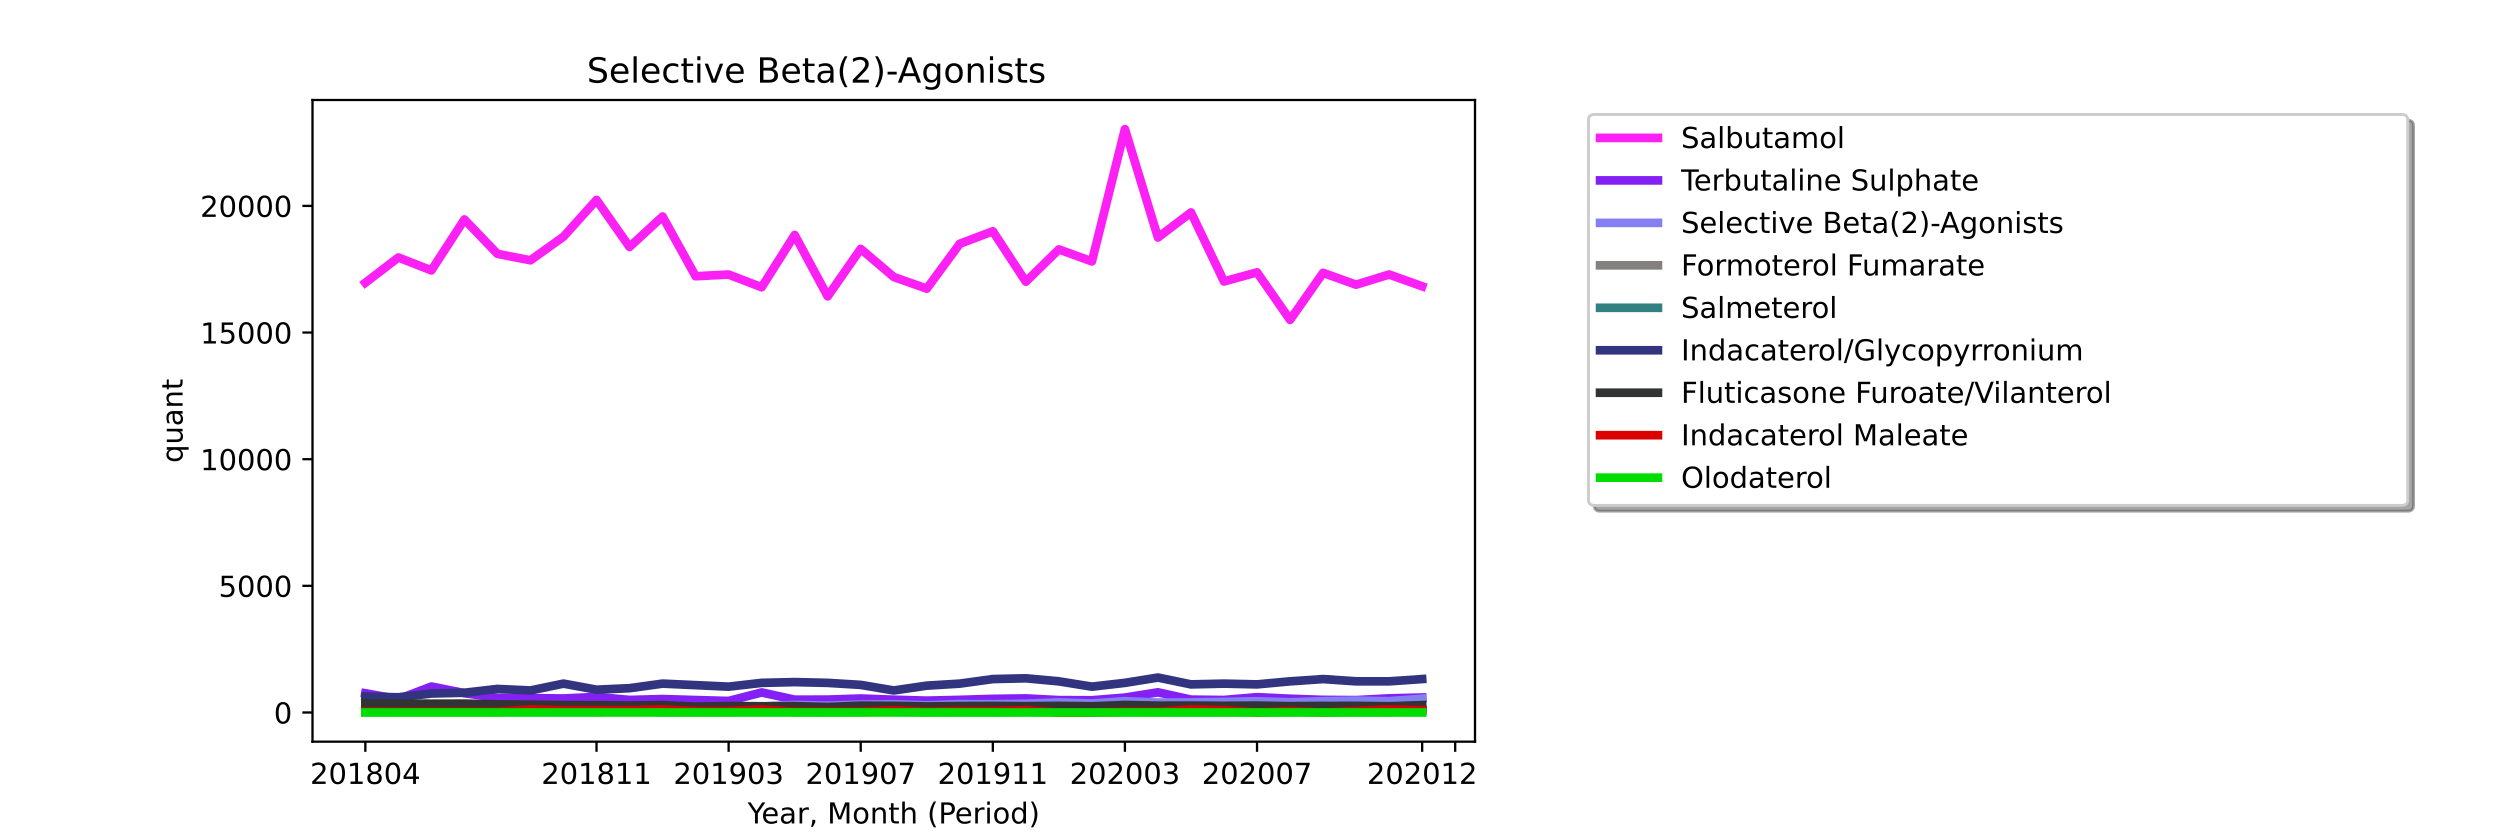 <?xml version="1.0" encoding="utf-8" standalone="no"?>
<!DOCTYPE svg PUBLIC "-//W3C//DTD SVG 1.1//EN"
  "http://www.w3.org/Graphics/SVG/1.1/DTD/svg11.dtd">
<!-- Created with matplotlib (https://matplotlib.org/) -->
<svg height="288pt" version="1.1" viewBox="0 0 864 288" width="864pt" xmlns="http://www.w3.org/2000/svg" xmlns:xlink="http://www.w3.org/1999/xlink">
 <defs>
  <style type="text/css">*{stroke-linecap:butt;stroke-linejoin:round;}</style>
 </defs>
 <g id="figure_1">
  <g id="patch_1">
   <path d="M 0 288 
L 864 288 
L 864 0 
L 0 0 
z
" style="fill:#ffffff;"/>
  </g>
  <g id="axes_1">
   <g id="patch_2">
    <path d="M 108 256.32 
L 509.76 256.32 
L 509.76 34.56 
L 108 34.56 
z
" style="fill:#ffffff;"/>
   </g>
   <g id="matplotlib.axis_1">
    <g id="xtick_1">
     <g id="line2d_1">
      <defs>
       <path d="M 0 0 
L 0 3.5 
" id="mc1955f6625" style="stroke:#000000;stroke-width:0.8;"/>
      </defs>
      <g>
       <use style="stroke:#000000;stroke-width:0.8;" x="126.262" xlink:href="#mc1955f6625" y="256.32"/>
      </g>
     </g>
     <g id="text_1">
      <!-- 201804 -->
      <g transform="translate(107.174 270.918)scale(0.1 -0.1)">
       <defs>
        <path d="M 19.188 8.297 
L 53.609 8.297 
L 53.609 0 
L 7.328 0 
L 7.328 8.297 
Q 12.938 14.109 22.625 23.891 
Q 32.328 33.688 34.812 36.531 
Q 39.547 41.844 41.422 45.531 
Q 43.312 49.219 43.312 52.781 
Q 43.312 58.594 39.234 62.25 
Q 35.156 65.922 28.609 65.922 
Q 23.969 65.922 18.812 64.312 
Q 13.672 62.703 7.812 59.422 
L 7.812 69.391 
Q 13.766 71.781 18.938 73 
Q 24.125 74.219 28.422 74.219 
Q 39.75 74.219 46.484 68.547 
Q 53.219 62.891 53.219 53.422 
Q 53.219 48.922 51.531 44.891 
Q 49.859 40.875 45.406 35.406 
Q 44.188 33.984 37.641 27.219 
Q 31.109 20.453 19.188 8.297 
z
" id="DejaVuSans-50"/>
        <path d="M 31.781 66.406 
Q 24.172 66.406 20.328 58.906 
Q 16.5 51.422 16.5 36.375 
Q 16.5 21.391 20.328 13.891 
Q 24.172 6.391 31.781 6.391 
Q 39.453 6.391 43.281 13.891 
Q 47.125 21.391 47.125 36.375 
Q 47.125 51.422 43.281 58.906 
Q 39.453 66.406 31.781 66.406 
z
M 31.781 74.219 
Q 44.047 74.219 50.516 64.516 
Q 56.984 54.828 56.984 36.375 
Q 56.984 17.969 50.516 8.266 
Q 44.047 -1.422 31.781 -1.422 
Q 19.531 -1.422 13.062 8.266 
Q 6.594 17.969 6.594 36.375 
Q 6.594 54.828 13.062 64.516 
Q 19.531 74.219 31.781 74.219 
z
" id="DejaVuSans-48"/>
        <path d="M 12.406 8.297 
L 28.516 8.297 
L 28.516 63.922 
L 10.984 60.406 
L 10.984 69.391 
L 28.422 72.906 
L 38.281 72.906 
L 38.281 8.297 
L 54.391 8.297 
L 54.391 0 
L 12.406 0 
z
" id="DejaVuSans-49"/>
        <path d="M 31.781 34.625 
Q 24.75 34.625 20.719 30.859 
Q 16.703 27.094 16.703 20.516 
Q 16.703 13.922 20.719 10.156 
Q 24.75 6.391 31.781 6.391 
Q 38.812 6.391 42.859 10.172 
Q 46.922 13.969 46.922 20.516 
Q 46.922 27.094 42.891 30.859 
Q 38.875 34.625 31.781 34.625 
z
M 21.922 38.812 
Q 15.578 40.375 12.031 44.719 
Q 8.5 49.078 8.5 55.328 
Q 8.5 64.062 14.719 69.141 
Q 20.953 74.219 31.781 74.219 
Q 42.672 74.219 48.875 69.141 
Q 55.078 64.062 55.078 55.328 
Q 55.078 49.078 51.531 44.719 
Q 48 40.375 41.703 38.812 
Q 48.828 37.156 52.797 32.312 
Q 56.781 27.484 56.781 20.516 
Q 56.781 9.906 50.312 4.234 
Q 43.844 -1.422 31.781 -1.422 
Q 19.734 -1.422 13.25 4.234 
Q 6.781 9.906 6.781 20.516 
Q 6.781 27.484 10.781 32.312 
Q 14.797 37.156 21.922 38.812 
z
M 18.312 54.391 
Q 18.312 48.734 21.844 45.562 
Q 25.391 42.391 31.781 42.391 
Q 38.141 42.391 41.719 45.562 
Q 45.312 48.734 45.312 54.391 
Q 45.312 60.062 41.719 63.234 
Q 38.141 66.406 31.781 66.406 
Q 25.391 66.406 21.844 63.234 
Q 18.312 60.062 18.312 54.391 
z
" id="DejaVuSans-56"/>
        <path d="M 37.797 64.312 
L 12.891 25.391 
L 37.797 25.391 
z
M 35.203 72.906 
L 47.609 72.906 
L 47.609 25.391 
L 58.016 25.391 
L 58.016 17.188 
L 47.609 17.188 
L 47.609 0 
L 37.797 0 
L 37.797 17.188 
L 4.891 17.188 
L 4.891 26.703 
z
" id="DejaVuSans-52"/>
       </defs>
       <use xlink:href="#DejaVuSans-50"/>
       <use x="63.623" xlink:href="#DejaVuSans-48"/>
       <use x="127.246" xlink:href="#DejaVuSans-49"/>
       <use x="190.869" xlink:href="#DejaVuSans-56"/>
       <use x="254.492" xlink:href="#DejaVuSans-48"/>
       <use x="318.115" xlink:href="#DejaVuSans-52"/>
      </g>
     </g>
    </g>
    <g id="xtick_2">
     <g id="line2d_2">
      <g>
       <use style="stroke:#000000;stroke-width:0.8;" x="206.157" xlink:href="#mc1955f6625" y="256.32"/>
      </g>
     </g>
     <g id="text_2">
      <!-- 201811 -->
      <g transform="translate(187.07 270.918)scale(0.1 -0.1)">
       <use xlink:href="#DejaVuSans-50"/>
       <use x="63.623" xlink:href="#DejaVuSans-48"/>
       <use x="127.246" xlink:href="#DejaVuSans-49"/>
       <use x="190.869" xlink:href="#DejaVuSans-56"/>
       <use x="254.492" xlink:href="#DejaVuSans-49"/>
       <use x="318.115" xlink:href="#DejaVuSans-49"/>
      </g>
     </g>
    </g>
    <g id="xtick_3">
     <g id="line2d_3">
      <g>
       <use style="stroke:#000000;stroke-width:0.8;" x="251.812" xlink:href="#mc1955f6625" y="256.32"/>
      </g>
     </g>
     <g id="text_3">
      <!-- 201903 -->
      <g transform="translate(232.724 270.918)scale(0.1 -0.1)">
       <defs>
        <path d="M 10.984 1.516 
L 10.984 10.5 
Q 14.703 8.734 18.5 7.812 
Q 22.312 6.891 25.984 6.891 
Q 35.75 6.891 40.891 13.453 
Q 46.047 20.016 46.781 33.406 
Q 43.953 29.203 39.594 26.953 
Q 35.25 24.703 29.984 24.703 
Q 19.047 24.703 12.672 31.312 
Q 6.297 37.938 6.297 49.422 
Q 6.297 60.641 12.938 67.422 
Q 19.578 74.219 30.609 74.219 
Q 43.266 74.219 49.922 64.516 
Q 56.594 54.828 56.594 36.375 
Q 56.594 19.141 48.406 8.859 
Q 40.234 -1.422 26.422 -1.422 
Q 22.703 -1.422 18.891 -0.688 
Q 15.094 0.047 10.984 1.516 
z
M 30.609 32.422 
Q 37.25 32.422 41.125 36.953 
Q 45.016 41.5 45.016 49.422 
Q 45.016 57.281 41.125 61.844 
Q 37.25 66.406 30.609 66.406 
Q 23.969 66.406 20.094 61.844 
Q 16.219 57.281 16.219 49.422 
Q 16.219 41.5 20.094 36.953 
Q 23.969 32.422 30.609 32.422 
z
" id="DejaVuSans-57"/>
        <path d="M 40.578 39.312 
Q 47.656 37.797 51.625 33 
Q 55.609 28.219 55.609 21.188 
Q 55.609 10.406 48.188 4.484 
Q 40.766 -1.422 27.094 -1.422 
Q 22.516 -1.422 17.656 -0.516 
Q 12.797 0.391 7.625 2.203 
L 7.625 11.719 
Q 11.719 9.328 16.594 8.109 
Q 21.484 6.891 26.812 6.891 
Q 36.078 6.891 40.938 10.547 
Q 45.797 14.203 45.797 21.188 
Q 45.797 27.641 41.281 31.266 
Q 36.766 34.906 28.719 34.906 
L 20.219 34.906 
L 20.219 43.016 
L 29.109 43.016 
Q 36.375 43.016 40.234 45.922 
Q 44.094 48.828 44.094 54.297 
Q 44.094 59.906 40.109 62.906 
Q 36.141 65.922 28.719 65.922 
Q 24.656 65.922 20.016 65.031 
Q 15.375 64.156 9.812 62.312 
L 9.812 71.094 
Q 15.438 72.656 20.344 73.438 
Q 25.25 74.219 29.594 74.219 
Q 40.828 74.219 47.359 69.109 
Q 53.906 64.016 53.906 55.328 
Q 53.906 49.266 50.438 45.094 
Q 46.969 40.922 40.578 39.312 
z
" id="DejaVuSans-51"/>
       </defs>
       <use xlink:href="#DejaVuSans-50"/>
       <use x="63.623" xlink:href="#DejaVuSans-48"/>
       <use x="127.246" xlink:href="#DejaVuSans-49"/>
       <use x="190.869" xlink:href="#DejaVuSans-57"/>
       <use x="254.492" xlink:href="#DejaVuSans-48"/>
       <use x="318.115" xlink:href="#DejaVuSans-51"/>
      </g>
     </g>
    </g>
    <g id="xtick_4">
     <g id="line2d_4">
      <g>
       <use style="stroke:#000000;stroke-width:0.8;" x="297.466" xlink:href="#mc1955f6625" y="256.32"/>
      </g>
     </g>
     <g id="text_4">
      <!-- 201907 -->
      <g transform="translate(278.379 270.918)scale(0.1 -0.1)">
       <defs>
        <path d="M 8.203 72.906 
L 55.078 72.906 
L 55.078 68.703 
L 28.609 0 
L 18.312 0 
L 43.219 64.594 
L 8.203 64.594 
z
" id="DejaVuSans-55"/>
       </defs>
       <use xlink:href="#DejaVuSans-50"/>
       <use x="63.623" xlink:href="#DejaVuSans-48"/>
       <use x="127.246" xlink:href="#DejaVuSans-49"/>
       <use x="190.869" xlink:href="#DejaVuSans-57"/>
       <use x="254.492" xlink:href="#DejaVuSans-48"/>
       <use x="318.115" xlink:href="#DejaVuSans-55"/>
      </g>
     </g>
    </g>
    <g id="xtick_5">
     <g id="line2d_5">
      <g>
       <use style="stroke:#000000;stroke-width:0.8;" x="343.121" xlink:href="#mc1955f6625" y="256.32"/>
      </g>
     </g>
     <g id="text_5">
      <!-- 201911 -->
      <g transform="translate(324.033 270.918)scale(0.1 -0.1)">
       <use xlink:href="#DejaVuSans-50"/>
       <use x="63.623" xlink:href="#DejaVuSans-48"/>
       <use x="127.246" xlink:href="#DejaVuSans-49"/>
       <use x="190.869" xlink:href="#DejaVuSans-57"/>
       <use x="254.492" xlink:href="#DejaVuSans-49"/>
       <use x="318.115" xlink:href="#DejaVuSans-49"/>
      </g>
     </g>
    </g>
    <g id="xtick_6">
     <g id="line2d_6">
      <g>
       <use style="stroke:#000000;stroke-width:0.8;" x="388.775" xlink:href="#mc1955f6625" y="256.32"/>
      </g>
     </g>
     <g id="text_6">
      <!-- 202003 -->
      <g transform="translate(369.688 270.918)scale(0.1 -0.1)">
       <use xlink:href="#DejaVuSans-50"/>
       <use x="63.623" xlink:href="#DejaVuSans-48"/>
       <use x="127.246" xlink:href="#DejaVuSans-50"/>
       <use x="190.869" xlink:href="#DejaVuSans-48"/>
       <use x="254.492" xlink:href="#DejaVuSans-48"/>
       <use x="318.115" xlink:href="#DejaVuSans-51"/>
      </g>
     </g>
    </g>
    <g id="xtick_7">
     <g id="line2d_7">
      <g>
       <use style="stroke:#000000;stroke-width:0.8;" x="434.43" xlink:href="#mc1955f6625" y="256.32"/>
      </g>
     </g>
     <g id="text_7">
      <!-- 202007 -->
      <g transform="translate(415.342 270.918)scale(0.1 -0.1)">
       <use xlink:href="#DejaVuSans-50"/>
       <use x="63.623" xlink:href="#DejaVuSans-48"/>
       <use x="127.246" xlink:href="#DejaVuSans-50"/>
       <use x="190.869" xlink:href="#DejaVuSans-48"/>
       <use x="254.492" xlink:href="#DejaVuSans-48"/>
       <use x="318.115" xlink:href="#DejaVuSans-55"/>
      </g>
     </g>
    </g>
    <g id="xtick_8">
     <g id="line2d_8">
      <g>
       <use style="stroke:#000000;stroke-width:0.8;" x="491.498" xlink:href="#mc1955f6625" y="256.32"/>
      </g>
     </g>
     <g id="text_8">
      <!-- 202012 -->
      <g transform="translate(472.411 270.918)scale(0.1 -0.1)">
       <use xlink:href="#DejaVuSans-50"/>
       <use x="63.623" xlink:href="#DejaVuSans-48"/>
       <use x="127.246" xlink:href="#DejaVuSans-50"/>
       <use x="190.869" xlink:href="#DejaVuSans-48"/>
       <use x="254.492" xlink:href="#DejaVuSans-49"/>
       <use x="318.115" xlink:href="#DejaVuSans-50"/>
      </g>
     </g>
    </g>
    <g id="xtick_9">
     <g id="line2d_9">
      <g>
       <use style="stroke:#000000;stroke-width:0.8;" x="502.912" xlink:href="#mc1955f6625" y="256.32"/>
      </g>
     </g>
    </g>
    <g id="text_9">
     <!-- Year, Month (Period) -->
     <g transform="translate(258.364 284.597)scale(0.1 -0.1)">
      <defs>
       <path d="M -0.203 72.906 
L 10.406 72.906 
L 30.609 42.922 
L 50.688 72.906 
L 61.281 72.906 
L 35.5 34.719 
L 35.5 0 
L 25.594 0 
L 25.594 34.719 
z
" id="DejaVuSans-89"/>
       <path d="M 56.203 29.594 
L 56.203 25.203 
L 14.891 25.203 
Q 15.484 15.922 20.484 11.062 
Q 25.484 6.203 34.422 6.203 
Q 39.594 6.203 44.453 7.469 
Q 49.312 8.734 54.109 11.281 
L 54.109 2.781 
Q 49.266 0.734 44.188 -0.344 
Q 39.109 -1.422 33.891 -1.422 
Q 20.797 -1.422 13.156 6.188 
Q 5.516 13.812 5.516 26.812 
Q 5.516 40.234 12.766 48.109 
Q 20.016 56 32.328 56 
Q 43.359 56 49.781 48.891 
Q 56.203 41.797 56.203 29.594 
z
M 47.219 32.234 
Q 47.125 39.594 43.094 43.984 
Q 39.062 48.391 32.422 48.391 
Q 24.906 48.391 20.391 44.141 
Q 15.875 39.891 15.188 32.172 
z
" id="DejaVuSans-101"/>
       <path d="M 34.281 27.484 
Q 23.391 27.484 19.188 25 
Q 14.984 22.516 14.984 16.5 
Q 14.984 11.719 18.141 8.906 
Q 21.297 6.109 26.703 6.109 
Q 34.188 6.109 38.703 11.406 
Q 43.219 16.703 43.219 25.484 
L 43.219 27.484 
z
M 52.203 31.203 
L 52.203 0 
L 43.219 0 
L 43.219 8.297 
Q 40.141 3.328 35.547 0.953 
Q 30.953 -1.422 24.312 -1.422 
Q 15.922 -1.422 10.953 3.297 
Q 6 8.016 6 15.922 
Q 6 25.141 12.172 29.828 
Q 18.359 34.516 30.609 34.516 
L 43.219 34.516 
L 43.219 35.406 
Q 43.219 41.609 39.141 45 
Q 35.062 48.391 27.688 48.391 
Q 23 48.391 18.547 47.266 
Q 14.109 46.141 10.016 43.891 
L 10.016 52.203 
Q 14.938 54.109 19.578 55.047 
Q 24.219 56 28.609 56 
Q 40.484 56 46.344 49.844 
Q 52.203 43.703 52.203 31.203 
z
" id="DejaVuSans-97"/>
       <path d="M 41.109 46.297 
Q 39.594 47.172 37.812 47.578 
Q 36.031 48 33.891 48 
Q 26.266 48 22.188 43.047 
Q 18.109 38.094 18.109 28.812 
L 18.109 0 
L 9.078 0 
L 9.078 54.688 
L 18.109 54.688 
L 18.109 46.188 
Q 20.953 51.172 25.484 53.578 
Q 30.031 56 36.531 56 
Q 37.453 56 38.578 55.875 
Q 39.703 55.766 41.062 55.516 
z
" id="DejaVuSans-114"/>
       <path d="M 11.719 12.406 
L 22.016 12.406 
L 22.016 4 
L 14.016 -11.625 
L 7.719 -11.625 
L 11.719 4 
z
" id="DejaVuSans-44"/>
       <path id="DejaVuSans-32"/>
       <path d="M 9.812 72.906 
L 24.516 72.906 
L 43.109 23.297 
L 61.812 72.906 
L 76.516 72.906 
L 76.516 0 
L 66.891 0 
L 66.891 64.016 
L 48.094 14.016 
L 38.188 14.016 
L 19.391 64.016 
L 19.391 0 
L 9.812 0 
z
" id="DejaVuSans-77"/>
       <path d="M 30.609 48.391 
Q 23.391 48.391 19.188 42.75 
Q 14.984 37.109 14.984 27.297 
Q 14.984 17.484 19.156 11.844 
Q 23.344 6.203 30.609 6.203 
Q 37.797 6.203 41.984 11.859 
Q 46.188 17.531 46.188 27.297 
Q 46.188 37.016 41.984 42.703 
Q 37.797 48.391 30.609 48.391 
z
M 30.609 56 
Q 42.328 56 49.016 48.375 
Q 55.719 40.766 55.719 27.297 
Q 55.719 13.875 49.016 6.219 
Q 42.328 -1.422 30.609 -1.422 
Q 18.844 -1.422 12.172 6.219 
Q 5.516 13.875 5.516 27.297 
Q 5.516 40.766 12.172 48.375 
Q 18.844 56 30.609 56 
z
" id="DejaVuSans-111"/>
       <path d="M 54.891 33.016 
L 54.891 0 
L 45.906 0 
L 45.906 32.719 
Q 45.906 40.484 42.875 44.328 
Q 39.844 48.188 33.797 48.188 
Q 26.516 48.188 22.312 43.547 
Q 18.109 38.922 18.109 30.906 
L 18.109 0 
L 9.078 0 
L 9.078 54.688 
L 18.109 54.688 
L 18.109 46.188 
Q 21.344 51.125 25.703 53.562 
Q 30.078 56 35.797 56 
Q 45.219 56 50.047 50.172 
Q 54.891 44.344 54.891 33.016 
z
" id="DejaVuSans-110"/>
       <path d="M 18.312 70.219 
L 18.312 54.688 
L 36.812 54.688 
L 36.812 47.703 
L 18.312 47.703 
L 18.312 18.016 
Q 18.312 11.328 20.141 9.422 
Q 21.969 7.516 27.594 7.516 
L 36.812 7.516 
L 36.812 0 
L 27.594 0 
Q 17.188 0 13.234 3.875 
Q 9.281 7.766 9.281 18.016 
L 9.281 47.703 
L 2.688 47.703 
L 2.688 54.688 
L 9.281 54.688 
L 9.281 70.219 
z
" id="DejaVuSans-116"/>
       <path d="M 54.891 33.016 
L 54.891 0 
L 45.906 0 
L 45.906 32.719 
Q 45.906 40.484 42.875 44.328 
Q 39.844 48.188 33.797 48.188 
Q 26.516 48.188 22.312 43.547 
Q 18.109 38.922 18.109 30.906 
L 18.109 0 
L 9.078 0 
L 9.078 75.984 
L 18.109 75.984 
L 18.109 46.188 
Q 21.344 51.125 25.703 53.562 
Q 30.078 56 35.797 56 
Q 45.219 56 50.047 50.172 
Q 54.891 44.344 54.891 33.016 
z
" id="DejaVuSans-104"/>
       <path d="M 31 75.875 
Q 24.469 64.656 21.281 53.656 
Q 18.109 42.672 18.109 31.391 
Q 18.109 20.125 21.312 9.062 
Q 24.516 -2 31 -13.188 
L 23.188 -13.188 
Q 15.875 -1.703 12.234 9.375 
Q 8.594 20.453 8.594 31.391 
Q 8.594 42.281 12.203 53.312 
Q 15.828 64.359 23.188 75.875 
z
" id="DejaVuSans-40"/>
       <path d="M 19.672 64.797 
L 19.672 37.406 
L 32.078 37.406 
Q 38.969 37.406 42.719 40.969 
Q 46.484 44.531 46.484 51.125 
Q 46.484 57.672 42.719 61.234 
Q 38.969 64.797 32.078 64.797 
z
M 9.812 72.906 
L 32.078 72.906 
Q 44.344 72.906 50.609 67.359 
Q 56.891 61.812 56.891 51.125 
Q 56.891 40.328 50.609 34.812 
Q 44.344 29.297 32.078 29.297 
L 19.672 29.297 
L 19.672 0 
L 9.812 0 
z
" id="DejaVuSans-80"/>
       <path d="M 9.422 54.688 
L 18.406 54.688 
L 18.406 0 
L 9.422 0 
z
M 9.422 75.984 
L 18.406 75.984 
L 18.406 64.594 
L 9.422 64.594 
z
" id="DejaVuSans-105"/>
       <path d="M 45.406 46.391 
L 45.406 75.984 
L 54.391 75.984 
L 54.391 0 
L 45.406 0 
L 45.406 8.203 
Q 42.578 3.328 38.25 0.953 
Q 33.938 -1.422 27.875 -1.422 
Q 17.969 -1.422 11.734 6.484 
Q 5.516 14.406 5.516 27.297 
Q 5.516 40.188 11.734 48.094 
Q 17.969 56 27.875 56 
Q 33.938 56 38.25 53.625 
Q 42.578 51.266 45.406 46.391 
z
M 14.797 27.297 
Q 14.797 17.391 18.875 11.75 
Q 22.953 6.109 30.078 6.109 
Q 37.203 6.109 41.297 11.75 
Q 45.406 17.391 45.406 27.297 
Q 45.406 37.203 41.297 42.844 
Q 37.203 48.484 30.078 48.484 
Q 22.953 48.484 18.875 42.844 
Q 14.797 37.203 14.797 27.297 
z
" id="DejaVuSans-100"/>
       <path d="M 8.016 75.875 
L 15.828 75.875 
Q 23.141 64.359 26.781 53.312 
Q 30.422 42.281 30.422 31.391 
Q 30.422 20.453 26.781 9.375 
Q 23.141 -1.703 15.828 -13.188 
L 8.016 -13.188 
Q 14.5 -2 17.703 9.062 
Q 20.906 20.125 20.906 31.391 
Q 20.906 42.672 17.703 53.656 
Q 14.5 64.656 8.016 75.875 
z
" id="DejaVuSans-41"/>
      </defs>
      <use xlink:href="#DejaVuSans-89"/>
      <use x="47.834" xlink:href="#DejaVuSans-101"/>
      <use x="109.357" xlink:href="#DejaVuSans-97"/>
      <use x="170.637" xlink:href="#DejaVuSans-114"/>
      <use x="211.75" xlink:href="#DejaVuSans-44"/>
      <use x="243.537" xlink:href="#DejaVuSans-32"/>
      <use x="275.324" xlink:href="#DejaVuSans-77"/>
      <use x="361.604" xlink:href="#DejaVuSans-111"/>
      <use x="422.785" xlink:href="#DejaVuSans-110"/>
      <use x="486.164" xlink:href="#DejaVuSans-116"/>
      <use x="525.373" xlink:href="#DejaVuSans-104"/>
      <use x="588.752" xlink:href="#DejaVuSans-32"/>
      <use x="620.539" xlink:href="#DejaVuSans-40"/>
      <use x="659.553" xlink:href="#DejaVuSans-80"/>
      <use x="716.23" xlink:href="#DejaVuSans-101"/>
      <use x="777.754" xlink:href="#DejaVuSans-114"/>
      <use x="818.867" xlink:href="#DejaVuSans-105"/>
      <use x="846.65" xlink:href="#DejaVuSans-111"/>
      <use x="907.832" xlink:href="#DejaVuSans-100"/>
      <use x="971.309" xlink:href="#DejaVuSans-41"/>
     </g>
    </g>
   </g>
   <g id="matplotlib.axis_2">
    <g id="ytick_1">
     <g id="line2d_10">
      <defs>
       <path d="M 0 0 
L -3.5 0 
" id="mf3e5891ade" style="stroke:#000000;stroke-width:0.8;"/>
      </defs>
      <g>
       <use style="stroke:#000000;stroke-width:0.8;" x="108" xlink:href="#mf3e5891ade" y="246.24"/>
      </g>
     </g>
     <g id="text_10">
      <!-- 0 -->
      <g transform="translate(94.638 250.039)scale(0.1 -0.1)">
       <use xlink:href="#DejaVuSans-48"/>
      </g>
     </g>
    </g>
    <g id="ytick_2">
     <g id="line2d_11">
      <g>
       <use style="stroke:#000000;stroke-width:0.8;" x="108" xlink:href="#mf3e5891ade" y="202.469"/>
      </g>
     </g>
     <g id="text_11">
      <!-- 5000 -->
      <g transform="translate(75.55 206.268)scale(0.1 -0.1)">
       <defs>
        <path d="M 10.797 72.906 
L 49.516 72.906 
L 49.516 64.594 
L 19.828 64.594 
L 19.828 46.734 
Q 21.969 47.469 24.109 47.828 
Q 26.266 48.188 28.422 48.188 
Q 40.625 48.188 47.75 41.5 
Q 54.891 34.812 54.891 23.391 
Q 54.891 11.625 47.562 5.094 
Q 40.234 -1.422 26.906 -1.422 
Q 22.312 -1.422 17.547 -0.641 
Q 12.797 0.141 7.719 1.703 
L 7.719 11.625 
Q 12.109 9.234 16.797 8.062 
Q 21.484 6.891 26.703 6.891 
Q 35.156 6.891 40.078 11.328 
Q 45.016 15.766 45.016 23.391 
Q 45.016 31 40.078 35.438 
Q 35.156 39.891 26.703 39.891 
Q 22.75 39.891 18.812 39.016 
Q 14.891 38.141 10.797 36.281 
z
" id="DejaVuSans-53"/>
       </defs>
       <use xlink:href="#DejaVuSans-53"/>
       <use x="63.623" xlink:href="#DejaVuSans-48"/>
       <use x="127.246" xlink:href="#DejaVuSans-48"/>
       <use x="190.869" xlink:href="#DejaVuSans-48"/>
      </g>
     </g>
    </g>
    <g id="ytick_3">
     <g id="line2d_12">
      <g>
       <use style="stroke:#000000;stroke-width:0.8;" x="108" xlink:href="#mf3e5891ade" y="158.698"/>
      </g>
     </g>
     <g id="text_12">
      <!-- 10000 -->
      <g transform="translate(69.188 162.497)scale(0.1 -0.1)">
       <use xlink:href="#DejaVuSans-49"/>
       <use x="63.623" xlink:href="#DejaVuSans-48"/>
       <use x="127.246" xlink:href="#DejaVuSans-48"/>
       <use x="190.869" xlink:href="#DejaVuSans-48"/>
       <use x="254.492" xlink:href="#DejaVuSans-48"/>
      </g>
     </g>
    </g>
    <g id="ytick_4">
     <g id="line2d_13">
      <g>
       <use style="stroke:#000000;stroke-width:0.8;" x="108" xlink:href="#mf3e5891ade" y="114.927"/>
      </g>
     </g>
     <g id="text_13">
      <!-- 15000 -->
      <g transform="translate(69.188 118.727)scale(0.1 -0.1)">
       <use xlink:href="#DejaVuSans-49"/>
       <use x="63.623" xlink:href="#DejaVuSans-53"/>
       <use x="127.246" xlink:href="#DejaVuSans-48"/>
       <use x="190.869" xlink:href="#DejaVuSans-48"/>
       <use x="254.492" xlink:href="#DejaVuSans-48"/>
      </g>
     </g>
    </g>
    <g id="ytick_5">
     <g id="line2d_14">
      <g>
       <use style="stroke:#000000;stroke-width:0.8;" x="108" xlink:href="#mf3e5891ade" y="71.156"/>
      </g>
     </g>
     <g id="text_14">
      <!-- 20000 -->
      <g transform="translate(69.188 74.956)scale(0.1 -0.1)">
       <use xlink:href="#DejaVuSans-50"/>
       <use x="63.623" xlink:href="#DejaVuSans-48"/>
       <use x="127.246" xlink:href="#DejaVuSans-48"/>
       <use x="190.869" xlink:href="#DejaVuSans-48"/>
       <use x="254.492" xlink:href="#DejaVuSans-48"/>
      </g>
     </g>
    </g>
    <g id="text_15">
     <!-- quant -->
     <g transform="translate(63.108 159.976)rotate(-90)scale(0.1 -0.1)">
      <defs>
       <path d="M 14.797 27.297 
Q 14.797 17.391 18.875 11.75 
Q 22.953 6.109 30.078 6.109 
Q 37.203 6.109 41.297 11.75 
Q 45.406 17.391 45.406 27.297 
Q 45.406 37.203 41.297 42.844 
Q 37.203 48.484 30.078 48.484 
Q 22.953 48.484 18.875 42.844 
Q 14.797 37.203 14.797 27.297 
z
M 45.406 8.203 
Q 42.578 3.328 38.25 0.953 
Q 33.938 -1.422 27.875 -1.422 
Q 17.969 -1.422 11.734 6.484 
Q 5.516 14.406 5.516 27.297 
Q 5.516 40.188 11.734 48.094 
Q 17.969 56 27.875 56 
Q 33.938 56 38.25 53.625 
Q 42.578 51.266 45.406 46.391 
L 45.406 54.688 
L 54.391 54.688 
L 54.391 -20.797 
L 45.406 -20.797 
z
" id="DejaVuSans-113"/>
       <path d="M 8.5 21.578 
L 8.5 54.688 
L 17.484 54.688 
L 17.484 21.922 
Q 17.484 14.156 20.5 10.266 
Q 23.531 6.391 29.594 6.391 
Q 36.859 6.391 41.078 11.031 
Q 45.312 15.672 45.312 23.688 
L 45.312 54.688 
L 54.297 54.688 
L 54.297 0 
L 45.312 0 
L 45.312 8.406 
Q 42.047 3.422 37.719 1 
Q 33.406 -1.422 27.688 -1.422 
Q 18.266 -1.422 13.375 4.438 
Q 8.5 10.297 8.5 21.578 
z
M 31.109 56 
z
" id="DejaVuSans-117"/>
      </defs>
      <use xlink:href="#DejaVuSans-113"/>
      <use x="63.477" xlink:href="#DejaVuSans-117"/>
      <use x="126.855" xlink:href="#DejaVuSans-97"/>
      <use x="188.135" xlink:href="#DejaVuSans-110"/>
      <use x="251.514" xlink:href="#DejaVuSans-116"/>
     </g>
    </g>
   </g>
   <g id="line2d_15">
    <path clip-path="url(#p8e13587678)" d="M 126.262 97.725 
L 137.675 88.989 
L 149.089 93.445 
L 160.503 75.849 
L 171.916 87.737 
L 183.33 89.952 
L 194.744 81.793 
L 206.157 69.099 
L 217.571 85.338 
L 228.985 74.824 
L 240.398 95.467 
L 251.812 94.88 
L 263.225 99.266 
L 274.639 81.215 
L 286.053 102.409 
L 297.466 86.012 
L 308.88 95.729 
L 320.294 99.756 
L 331.707 84.244 
L 343.121 79.928 
L 354.535 97.358 
L 365.948 86.196 
L 377.362 90.337 
L 388.775 44.64 
L 400.189 82.082 
L 411.603 73.415 
L 423.016 97.27 
L 434.43 94.127 
L 445.844 110.541 
L 457.257 94.302 
L 468.671 98.382 
L 480.085 94.871 
L 491.498 98.951 
" style="fill:none;stroke:#fb20f3;stroke-linecap:square;stroke-width:3;"/>
   </g>
   <g id="line2d_16">
    <path clip-path="url(#p8e13587678)" d="M 126.262 239.604 
L 137.675 241.627 
L 149.089 237.267 
L 160.503 239.561 
L 171.916 241.171 
L 183.33 241.25 
L 194.744 241.399 
L 206.157 240.856 
L 217.571 241.907 
L 228.985 241.592 
L 240.398 241.933 
L 251.812 242.257 
L 263.225 239.315 
L 274.639 241.81 
L 286.053 241.784 
L 297.466 241.408 
L 308.88 241.819 
L 320.294 242.143 
L 331.707 241.872 
L 343.121 241.521 
L 354.535 241.373 
L 365.948 241.959 
L 377.362 242.012 
L 388.775 241.084 
L 400.189 239.263 
L 411.603 241.793 
L 423.016 241.915 
L 434.43 240.944 
L 445.844 241.478 
L 457.257 241.88 
L 468.671 241.959 
L 480.085 241.355 
L 491.498 241.058 
" style="fill:none;stroke:#8420f3;stroke-linecap:square;stroke-width:3;"/>
   </g>
   <g id="line2d_17">
    <path clip-path="url(#p8e13587678)" d="M 126.262 245.995 
L 137.675 245.942 
L 149.089 245.531 
L 160.503 245.522 
L 171.916 245.286 
L 183.33 245.233 
L 194.744 245.172 
L 206.157 244.971 
L 217.571 244.743 
L 228.985 244.612 
L 240.398 244.577 
L 251.812 244.349 
L 263.225 244.183 
L 274.639 243.631 
L 286.053 243.894 
L 297.466 243.5 
L 308.88 243.386 
L 320.294 243.78 
L 331.707 243.342 
L 343.121 243.386 
L 354.535 243.202 
L 365.948 242.765 
L 377.362 243.132 
L 388.775 242.327 
L 400.189 242.808 
L 411.603 242.747 
L 423.016 242.581 
L 434.43 242.353 
L 445.844 242.712 
L 457.257 242.344 
L 468.671 242.143 
L 480.085 242.344 
L 491.498 241.478 
" style="fill:none;stroke:#8480f3;stroke-linecap:square;stroke-width:3;"/>
   </g>
   <g id="line2d_18">
    <path clip-path="url(#p8e13587678)" d="M 126.262 245.951 
L 137.675 245.417 
L 149.089 244.874 
L 160.503 244.831 
L 171.916 245.995 
L 183.33 244.953 
L 194.744 244.927 
L 206.157 245.934 
L 217.571 245.969 
L 228.985 245.986 
L 240.398 246.004 
L 251.812 246.021 
L 263.225 245.47 
L 274.639 245.977 
L 286.053 246.021 
L 297.466 246.004 
L 308.88 246.004 
L 320.294 246.074 
L 331.707 245.977 
L 343.121 246.021 
L 354.535 245.942 
L 365.948 246.039 
L 377.362 246.012 
L 388.775 245.426 
L 400.189 246.004 
L 411.603 246.03 
L 423.016 245.986 
L 434.43 245.995 
L 445.844 245.986 
L 457.257 245.96 
L 468.671 246.03 
L 480.085 246.012 
L 491.498 244.997 
" style="fill:none;stroke:#84807f;stroke-linecap:square;stroke-width:3;"/>
   </g>
   <g id="line2d_19">
    <path clip-path="url(#p8e13587678)" d="M 126.262 244.778 
L 137.675 244.787 
L 149.089 244.708 
L 160.503 244.647 
L 171.916 244.743 
L 183.33 244.796 
L 194.744 244.927 
L 206.157 244.839 
L 217.571 244.962 
L 228.985 245.084 
L 240.398 245.216 
L 251.812 245.049 
L 263.225 245.225 
L 274.639 245.093 
L 286.053 245.286 
L 297.466 245.163 
L 308.88 245.26 
L 320.294 245.181 
L 331.707 245.233 
L 343.121 245.26 
L 354.535 245.26 
L 365.948 245.295 
L 377.362 245.408 
L 388.775 245.146 
L 400.189 245.26 
L 411.603 245.338 
L 423.016 245.321 
L 434.43 245.268 
L 445.844 245.365 
L 457.257 245.443 
L 468.671 245.303 
L 480.085 245.321 
L 491.498 245.373 
" style="fill:none;stroke:#32807f;stroke-linecap:square;stroke-width:3;"/>
   </g>
   <g id="line2d_20">
    <path clip-path="url(#p8e13587678)" d="M 126.262 240.725 
L 137.675 240.987 
L 149.089 239.674 
L 160.503 239.412 
L 171.916 238.099 
L 183.33 238.624 
L 194.744 236.26 
L 206.157 238.361 
L 217.571 237.836 
L 228.985 236.26 
L 240.398 236.785 
L 251.812 237.311 
L 263.225 235.998 
L 274.639 235.735 
L 286.053 235.998 
L 297.466 236.698 
L 308.88 238.624 
L 320.294 236.961 
L 331.707 236.26 
L 343.121 234.684 
L 354.535 234.422 
L 365.948 235.472 
L 377.362 237.311 
L 388.775 235.998 
L 400.189 234.159 
L 411.603 236.523 
L 423.016 236.26 
L 434.43 236.523 
L 445.844 235.472 
L 457.257 234.684 
L 468.671 235.472 
L 480.085 235.472 
L 491.498 234.684 
" style="fill:none;stroke:#32347f;stroke-linecap:square;stroke-width:3;"/>
   </g>
   <g id="line2d_21">
    <path clip-path="url(#p8e13587678)" d="M 126.262 243.124 
L 137.675 243.167 
L 149.089 243.202 
L 160.503 243.167 
L 171.916 243.43 
L 183.33 243.535 
L 194.744 243.675 
L 206.157 243.719 
L 217.571 243.824 
L 228.985 243.684 
L 240.398 244.227 
L 251.812 244.008 
L 263.225 244.086 
L 274.639 244.043 
L 286.053 244.34 
L 297.466 243.868 
L 308.88 243.938 
L 320.294 244.139 
L 331.707 244.016 
L 343.121 243.973 
L 354.535 244.06 
L 365.948 243.955 
L 377.362 244.104 
L 388.775 243.64 
L 400.189 243.876 
L 411.603 243.85 
L 423.016 243.929 
L 434.43 243.85 
L 445.844 244.043 
L 457.257 243.973 
L 468.671 243.946 
L 480.085 244.095 
L 491.498 243.693 
" style="fill:none;stroke:#323433;stroke-linecap:square;stroke-width:3;"/>
   </g>
   <g id="line2d_22">
    <path clip-path="url(#p8e13587678)" d="M 126.262 245.977 
L 137.675 245.977 
L 149.089 245.977 
L 160.503 245.977 
L 171.916 245.977 
L 183.33 245.189 
L 194.744 245.452 
L 206.157 245.452 
L 217.571 245.452 
L 228.985 245.189 
L 240.398 245.715 
L 251.812 245.715 
L 263.225 245.189 
L 274.639 245.977 
L 286.053 245.977 
L 297.466 245.977 
L 308.88 245.452 
L 320.294 245.977 
L 331.707 245.715 
L 343.121 245.715 
L 354.535 245.452 
L 365.948 246.24 
L 377.362 246.24 
L 388.775 245.977 
L 400.189 245.977 
L 411.603 245.189 
L 423.016 245.452 
L 434.43 246.24 
L 445.844 245.715 
L 457.257 246.24 
L 468.671 245.715 
L 480.085 245.189 
L 491.498 245.452 
" style="fill:none;stroke:#dd0000;stroke-linecap:square;stroke-width:3;"/>
   </g>
   <g id="line2d_23">
    <path clip-path="url(#p8e13587678)" d="M 126.262 246.24 
L 137.675 246.24 
L 149.089 246.24 
L 160.503 246.24 
L 171.916 246.24 
L 183.33 246.24 
L 194.744 246.24 
L 206.157 246.24 
L 217.571 246.231 
L 228.985 246.24 
L 240.398 246.24 
L 251.812 246.24 
L 263.225 246.24 
L 274.639 246.24 
L 286.053 246.24 
L 297.466 246.24 
L 308.88 246.231 
L 320.294 246.24 
L 331.707 246.24 
L 343.121 246.24 
L 354.535 246.24 
L 365.948 246.24 
L 377.362 246.24 
L 388.775 246.24 
L 400.189 246.24 
L 411.603 246.24 
L 423.016 246.24 
L 434.43 246.24 
L 445.844 246.24 
L 457.257 246.24 
L 468.671 246.24 
L 480.085 246.24 
L 491.498 246.24 
" style="fill:none;stroke:#00dd00;stroke-linecap:square;stroke-width:3;"/>
   </g>
   <g id="patch_3">
    <path d="M 108 256.32 
L 108 34.56 
" style="fill:none;stroke:#000000;stroke-linecap:square;stroke-linejoin:miter;stroke-width:0.8;"/>
   </g>
   <g id="patch_4">
    <path d="M 509.76 256.32 
L 509.76 34.56 
" style="fill:none;stroke:#000000;stroke-linecap:square;stroke-linejoin:miter;stroke-width:0.8;"/>
   </g>
   <g id="patch_5">
    <path d="M 108 256.32 
L 509.76 256.32 
" style="fill:none;stroke:#000000;stroke-linecap:square;stroke-linejoin:miter;stroke-width:0.8;"/>
   </g>
   <g id="patch_6">
    <path d="M 108 34.56 
L 509.76 34.56 
" style="fill:none;stroke:#000000;stroke-linecap:square;stroke-linejoin:miter;stroke-width:0.8;"/>
   </g>
   <g id="text_16">
    <!-- Selective Beta(2)-Agonists               -->
    <g transform="translate(202.832 28.56)scale(0.12 -0.12)">
     <defs>
      <path d="M 53.516 70.516 
L 53.516 60.891 
Q 47.906 63.578 42.922 64.891 
Q 37.938 66.219 33.297 66.219 
Q 25.25 66.219 20.875 63.094 
Q 16.5 59.969 16.5 54.203 
Q 16.5 49.359 19.406 46.891 
Q 22.312 44.438 30.422 42.922 
L 36.375 41.703 
Q 47.406 39.594 52.656 34.297 
Q 57.906 29 57.906 20.125 
Q 57.906 9.516 50.797 4.047 
Q 43.703 -1.422 29.984 -1.422 
Q 24.812 -1.422 18.969 -0.25 
Q 13.141 0.922 6.891 3.219 
L 6.891 13.375 
Q 12.891 10.016 18.656 8.297 
Q 24.422 6.594 29.984 6.594 
Q 38.422 6.594 43.016 9.906 
Q 47.609 13.234 47.609 19.391 
Q 47.609 24.75 44.312 27.781 
Q 41.016 30.812 33.5 32.328 
L 27.484 33.5 
Q 16.453 35.688 11.516 40.375 
Q 6.594 45.062 6.594 53.422 
Q 6.594 63.094 13.406 68.656 
Q 20.219 74.219 32.172 74.219 
Q 37.312 74.219 42.625 73.281 
Q 47.953 72.359 53.516 70.516 
z
" id="DejaVuSans-83"/>
      <path d="M 9.422 75.984 
L 18.406 75.984 
L 18.406 0 
L 9.422 0 
z
" id="DejaVuSans-108"/>
      <path d="M 48.781 52.594 
L 48.781 44.188 
Q 44.969 46.297 41.141 47.344 
Q 37.312 48.391 33.406 48.391 
Q 24.656 48.391 19.812 42.844 
Q 14.984 37.312 14.984 27.297 
Q 14.984 17.281 19.812 11.734 
Q 24.656 6.203 33.406 6.203 
Q 37.312 6.203 41.141 7.25 
Q 44.969 8.297 48.781 10.406 
L 48.781 2.094 
Q 45.016 0.344 40.984 -0.531 
Q 36.969 -1.422 32.422 -1.422 
Q 20.062 -1.422 12.781 6.344 
Q 5.516 14.109 5.516 27.297 
Q 5.516 40.672 12.859 48.328 
Q 20.219 56 33.016 56 
Q 37.156 56 41.109 55.141 
Q 45.062 54.297 48.781 52.594 
z
" id="DejaVuSans-99"/>
      <path d="M 2.984 54.688 
L 12.5 54.688 
L 29.594 8.797 
L 46.688 54.688 
L 56.203 54.688 
L 35.688 0 
L 23.484 0 
z
" id="DejaVuSans-118"/>
      <path d="M 19.672 34.812 
L 19.672 8.109 
L 35.5 8.109 
Q 43.453 8.109 47.281 11.406 
Q 51.125 14.703 51.125 21.484 
Q 51.125 28.328 47.281 31.562 
Q 43.453 34.812 35.5 34.812 
z
M 19.672 64.797 
L 19.672 42.828 
L 34.281 42.828 
Q 41.5 42.828 45.031 45.531 
Q 48.578 48.25 48.578 53.812 
Q 48.578 59.328 45.031 62.062 
Q 41.5 64.797 34.281 64.797 
z
M 9.812 72.906 
L 35.016 72.906 
Q 46.297 72.906 52.391 68.219 
Q 58.5 63.531 58.5 54.891 
Q 58.5 48.188 55.375 44.234 
Q 52.25 40.281 46.188 39.312 
Q 53.469 37.75 57.5 32.781 
Q 61.531 27.828 61.531 20.406 
Q 61.531 10.641 54.891 5.312 
Q 48.25 0 35.984 0 
L 9.812 0 
z
" id="DejaVuSans-66"/>
      <path d="M 4.891 31.391 
L 31.203 31.391 
L 31.203 23.391 
L 4.891 23.391 
z
" id="DejaVuSans-45"/>
      <path d="M 34.188 63.188 
L 20.797 26.906 
L 47.609 26.906 
z
M 28.609 72.906 
L 39.797 72.906 
L 67.578 0 
L 57.328 0 
L 50.688 18.703 
L 17.828 18.703 
L 11.188 0 
L 0.781 0 
z
" id="DejaVuSans-65"/>
      <path d="M 45.406 27.984 
Q 45.406 37.75 41.375 43.109 
Q 37.359 48.484 30.078 48.484 
Q 22.859 48.484 18.828 43.109 
Q 14.797 37.75 14.797 27.984 
Q 14.797 18.266 18.828 12.891 
Q 22.859 7.516 30.078 7.516 
Q 37.359 7.516 41.375 12.891 
Q 45.406 18.266 45.406 27.984 
z
M 54.391 6.781 
Q 54.391 -7.172 48.188 -13.984 
Q 42 -20.797 29.203 -20.797 
Q 24.469 -20.797 20.266 -20.094 
Q 16.062 -19.391 12.109 -17.922 
L 12.109 -9.188 
Q 16.062 -11.328 19.922 -12.344 
Q 23.781 -13.375 27.781 -13.375 
Q 36.625 -13.375 41.016 -8.766 
Q 45.406 -4.156 45.406 5.172 
L 45.406 9.625 
Q 42.625 4.781 38.281 2.391 
Q 33.938 0 27.875 0 
Q 17.828 0 11.672 7.656 
Q 5.516 15.328 5.516 27.984 
Q 5.516 40.672 11.672 48.328 
Q 17.828 56 27.875 56 
Q 33.938 56 38.281 53.609 
Q 42.625 51.219 45.406 46.391 
L 45.406 54.688 
L 54.391 54.688 
z
" id="DejaVuSans-103"/>
      <path d="M 44.281 53.078 
L 44.281 44.578 
Q 40.484 46.531 36.375 47.5 
Q 32.281 48.484 27.875 48.484 
Q 21.188 48.484 17.844 46.438 
Q 14.5 44.391 14.5 40.281 
Q 14.5 37.156 16.891 35.375 
Q 19.281 33.594 26.516 31.984 
L 29.594 31.297 
Q 39.156 29.25 43.188 25.516 
Q 47.219 21.781 47.219 15.094 
Q 47.219 7.469 41.188 3.016 
Q 35.156 -1.422 24.609 -1.422 
Q 20.219 -1.422 15.453 -0.562 
Q 10.688 0.297 5.422 2 
L 5.422 11.281 
Q 10.406 8.688 15.234 7.391 
Q 20.062 6.109 24.812 6.109 
Q 31.156 6.109 34.562 8.281 
Q 37.984 10.453 37.984 14.406 
Q 37.984 18.062 35.516 20.016 
Q 33.062 21.969 24.703 23.781 
L 21.578 24.516 
Q 13.234 26.266 9.516 29.906 
Q 5.812 33.547 5.812 39.891 
Q 5.812 47.609 11.281 51.797 
Q 16.75 56 26.812 56 
Q 31.781 56 36.172 55.266 
Q 40.578 54.547 44.281 53.078 
z
" id="DejaVuSans-115"/>
     </defs>
     <use xlink:href="#DejaVuSans-83"/>
     <use x="63.477" xlink:href="#DejaVuSans-101"/>
     <use x="125" xlink:href="#DejaVuSans-108"/>
     <use x="152.783" xlink:href="#DejaVuSans-101"/>
     <use x="214.307" xlink:href="#DejaVuSans-99"/>
     <use x="269.287" xlink:href="#DejaVuSans-116"/>
     <use x="308.496" xlink:href="#DejaVuSans-105"/>
     <use x="336.279" xlink:href="#DejaVuSans-118"/>
     <use x="395.459" xlink:href="#DejaVuSans-101"/>
     <use x="456.982" xlink:href="#DejaVuSans-32"/>
     <use x="488.77" xlink:href="#DejaVuSans-66"/>
     <use x="557.373" xlink:href="#DejaVuSans-101"/>
     <use x="618.896" xlink:href="#DejaVuSans-116"/>
     <use x="658.105" xlink:href="#DejaVuSans-97"/>
     <use x="719.385" xlink:href="#DejaVuSans-40"/>
     <use x="758.398" xlink:href="#DejaVuSans-50"/>
     <use x="822.021" xlink:href="#DejaVuSans-41"/>
     <use x="861.035" xlink:href="#DejaVuSans-45"/>
     <use x="894.869" xlink:href="#DejaVuSans-65"/>
     <use x="963.277" xlink:href="#DejaVuSans-103"/>
     <use x="1026.754" xlink:href="#DejaVuSans-111"/>
     <use x="1087.936" xlink:href="#DejaVuSans-110"/>
     <use x="1151.314" xlink:href="#DejaVuSans-105"/>
     <use x="1179.098" xlink:href="#DejaVuSans-115"/>
     <use x="1231.197" xlink:href="#DejaVuSans-116"/>
     <use x="1270.406" xlink:href="#DejaVuSans-115"/>
     <use x="1322.506" xlink:href="#DejaVuSans-32"/>
     <use x="1354.293" xlink:href="#DejaVuSans-32"/>
     <use x="1386.08" xlink:href="#DejaVuSans-32"/>
     <use x="1417.867" xlink:href="#DejaVuSans-32"/>
     <use x="1449.654" xlink:href="#DejaVuSans-32"/>
     <use x="1481.441" xlink:href="#DejaVuSans-32"/>
     <use x="1513.229" xlink:href="#DejaVuSans-32"/>
     <use x="1545.016" xlink:href="#DejaVuSans-32"/>
     <use x="1576.803" xlink:href="#DejaVuSans-32"/>
     <use x="1608.59" xlink:href="#DejaVuSans-32"/>
     <use x="1640.377" xlink:href="#DejaVuSans-32"/>
     <use x="1672.164" xlink:href="#DejaVuSans-32"/>
     <use x="1703.951" xlink:href="#DejaVuSans-32"/>
     <use x="1735.738" xlink:href="#DejaVuSans-32"/>
    </g>
   </g>
   <g id="legend_1">
    <g id="patch_7">
     <path d="M 552.984 176.663 
L 832.12 176.663 
Q 834.12 176.663 834.12 174.663 
L 834.12 43.56 
Q 834.12 41.56 832.12 41.56 
L 552.984 41.56 
Q 550.984 41.56 550.984 43.56 
L 550.984 174.663 
Q 550.984 176.663 552.984 176.663 
z
" style="fill:#4c4c4c;opacity:0.5;stroke:#4c4c4c;stroke-linejoin:miter;"/>
    </g>
    <g id="patch_8">
     <path d="M 550.984 174.663 
L 830.12 174.663 
Q 832.12 174.663 832.12 172.663 
L 832.12 41.56 
Q 832.12 39.56 830.12 39.56 
L 550.984 39.56 
Q 548.984 39.56 548.984 41.56 
L 548.984 172.663 
Q 548.984 174.663 550.984 174.663 
z
" style="fill:#ffffff;stroke:#cccccc;stroke-linejoin:miter;"/>
    </g>
    <g id="line2d_24">
     <path d="M 552.984 47.658 
L 572.984 47.658 
" style="fill:none;stroke:#fb20f3;stroke-linecap:square;stroke-width:3;"/>
    </g>
    <g id="line2d_25"/>
    <g id="text_17">
     <!-- Salbutamol                                                   -->
     <g transform="translate(580.984 51.158)scale(0.1 -0.1)">
      <defs>
       <path d="M 48.688 27.297 
Q 48.688 37.203 44.609 42.844 
Q 40.531 48.484 33.406 48.484 
Q 26.266 48.484 22.188 42.844 
Q 18.109 37.203 18.109 27.297 
Q 18.109 17.391 22.188 11.75 
Q 26.266 6.109 33.406 6.109 
Q 40.531 6.109 44.609 11.75 
Q 48.688 17.391 48.688 27.297 
z
M 18.109 46.391 
Q 20.953 51.266 25.266 53.625 
Q 29.594 56 35.594 56 
Q 45.562 56 51.781 48.094 
Q 58.016 40.188 58.016 27.297 
Q 58.016 14.406 51.781 6.484 
Q 45.562 -1.422 35.594 -1.422 
Q 29.594 -1.422 25.266 0.953 
Q 20.953 3.328 18.109 8.203 
L 18.109 0 
L 9.078 0 
L 9.078 75.984 
L 18.109 75.984 
z
" id="DejaVuSans-98"/>
       <path d="M 52 44.188 
Q 55.375 50.25 60.062 53.125 
Q 64.75 56 71.094 56 
Q 79.641 56 84.281 50.016 
Q 88.922 44.047 88.922 33.016 
L 88.922 0 
L 79.891 0 
L 79.891 32.719 
Q 79.891 40.578 77.094 44.375 
Q 74.312 48.188 68.609 48.188 
Q 61.625 48.188 57.562 43.547 
Q 53.516 38.922 53.516 30.906 
L 53.516 0 
L 44.484 0 
L 44.484 32.719 
Q 44.484 40.625 41.703 44.406 
Q 38.922 48.188 33.109 48.188 
Q 26.219 48.188 22.156 43.531 
Q 18.109 38.875 18.109 30.906 
L 18.109 0 
L 9.078 0 
L 9.078 54.688 
L 18.109 54.688 
L 18.109 46.188 
Q 21.188 51.219 25.484 53.609 
Q 29.781 56 35.688 56 
Q 41.656 56 45.828 52.969 
Q 50 49.953 52 44.188 
z
" id="DejaVuSans-109"/>
      </defs>
      <use xlink:href="#DejaVuSans-83"/>
      <use x="63.477" xlink:href="#DejaVuSans-97"/>
      <use x="124.756" xlink:href="#DejaVuSans-108"/>
      <use x="152.539" xlink:href="#DejaVuSans-98"/>
      <use x="216.016" xlink:href="#DejaVuSans-117"/>
      <use x="279.395" xlink:href="#DejaVuSans-116"/>
      <use x="318.604" xlink:href="#DejaVuSans-97"/>
      <use x="379.883" xlink:href="#DejaVuSans-109"/>
      <use x="477.295" xlink:href="#DejaVuSans-111"/>
      <use x="538.477" xlink:href="#DejaVuSans-108"/>
      <use x="566.26" xlink:href="#DejaVuSans-32"/>
      <use x="598.047" xlink:href="#DejaVuSans-32"/>
      <use x="629.834" xlink:href="#DejaVuSans-32"/>
      <use x="661.621" xlink:href="#DejaVuSans-32"/>
      <use x="693.408" xlink:href="#DejaVuSans-32"/>
      <use x="725.195" xlink:href="#DejaVuSans-32"/>
      <use x="756.982" xlink:href="#DejaVuSans-32"/>
      <use x="788.77" xlink:href="#DejaVuSans-32"/>
      <use x="820.557" xlink:href="#DejaVuSans-32"/>
      <use x="852.344" xlink:href="#DejaVuSans-32"/>
      <use x="884.131" xlink:href="#DejaVuSans-32"/>
      <use x="915.918" xlink:href="#DejaVuSans-32"/>
      <use x="947.705" xlink:href="#DejaVuSans-32"/>
      <use x="979.492" xlink:href="#DejaVuSans-32"/>
      <use x="1011.279" xlink:href="#DejaVuSans-32"/>
      <use x="1043.066" xlink:href="#DejaVuSans-32"/>
      <use x="1074.854" xlink:href="#DejaVuSans-32"/>
      <use x="1106.641" xlink:href="#DejaVuSans-32"/>
      <use x="1138.428" xlink:href="#DejaVuSans-32"/>
      <use x="1170.215" xlink:href="#DejaVuSans-32"/>
      <use x="1202.002" xlink:href="#DejaVuSans-32"/>
      <use x="1233.789" xlink:href="#DejaVuSans-32"/>
      <use x="1265.576" xlink:href="#DejaVuSans-32"/>
      <use x="1297.363" xlink:href="#DejaVuSans-32"/>
      <use x="1329.15" xlink:href="#DejaVuSans-32"/>
      <use x="1360.938" xlink:href="#DejaVuSans-32"/>
      <use x="1392.725" xlink:href="#DejaVuSans-32"/>
      <use x="1424.512" xlink:href="#DejaVuSans-32"/>
      <use x="1456.299" xlink:href="#DejaVuSans-32"/>
      <use x="1488.086" xlink:href="#DejaVuSans-32"/>
      <use x="1519.873" xlink:href="#DejaVuSans-32"/>
      <use x="1551.66" xlink:href="#DejaVuSans-32"/>
      <use x="1583.447" xlink:href="#DejaVuSans-32"/>
      <use x="1615.234" xlink:href="#DejaVuSans-32"/>
      <use x="1647.021" xlink:href="#DejaVuSans-32"/>
      <use x="1678.809" xlink:href="#DejaVuSans-32"/>
      <use x="1710.596" xlink:href="#DejaVuSans-32"/>
      <use x="1742.383" xlink:href="#DejaVuSans-32"/>
      <use x="1774.17" xlink:href="#DejaVuSans-32"/>
      <use x="1805.957" xlink:href="#DejaVuSans-32"/>
      <use x="1837.744" xlink:href="#DejaVuSans-32"/>
      <use x="1869.531" xlink:href="#DejaVuSans-32"/>
      <use x="1901.318" xlink:href="#DejaVuSans-32"/>
      <use x="1933.105" xlink:href="#DejaVuSans-32"/>
      <use x="1964.893" xlink:href="#DejaVuSans-32"/>
      <use x="1996.68" xlink:href="#DejaVuSans-32"/>
      <use x="2028.467" xlink:href="#DejaVuSans-32"/>
      <use x="2060.254" xlink:href="#DejaVuSans-32"/>
      <use x="2092.041" xlink:href="#DejaVuSans-32"/>
      <use x="2123.828" xlink:href="#DejaVuSans-32"/>
     </g>
    </g>
    <g id="line2d_26">
     <path d="M 552.984 62.337 
L 572.984 62.337 
" style="fill:none;stroke:#8420f3;stroke-linecap:square;stroke-width:3;"/>
    </g>
    <g id="line2d_27"/>
    <g id="text_18">
     <!-- Terbutaline Sulphate                                         -->
     <g transform="translate(580.984 65.837)scale(0.1 -0.1)">
      <defs>
       <path d="M -0.297 72.906 
L 61.375 72.906 
L 61.375 64.594 
L 35.5 64.594 
L 35.5 0 
L 25.594 0 
L 25.594 64.594 
L -0.297 64.594 
z
" id="DejaVuSans-84"/>
       <path d="M 18.109 8.203 
L 18.109 -20.797 
L 9.078 -20.797 
L 9.078 54.688 
L 18.109 54.688 
L 18.109 46.391 
Q 20.953 51.266 25.266 53.625 
Q 29.594 56 35.594 56 
Q 45.562 56 51.781 48.094 
Q 58.016 40.188 58.016 27.297 
Q 58.016 14.406 51.781 6.484 
Q 45.562 -1.422 35.594 -1.422 
Q 29.594 -1.422 25.266 0.953 
Q 20.953 3.328 18.109 8.203 
z
M 48.688 27.297 
Q 48.688 37.203 44.609 42.844 
Q 40.531 48.484 33.406 48.484 
Q 26.266 48.484 22.188 42.844 
Q 18.109 37.203 18.109 27.297 
Q 18.109 17.391 22.188 11.75 
Q 26.266 6.109 33.406 6.109 
Q 40.531 6.109 44.609 11.75 
Q 48.688 17.391 48.688 27.297 
z
" id="DejaVuSans-112"/>
      </defs>
      <use xlink:href="#DejaVuSans-84"/>
      <use x="44.084" xlink:href="#DejaVuSans-101"/>
      <use x="105.607" xlink:href="#DejaVuSans-114"/>
      <use x="146.721" xlink:href="#DejaVuSans-98"/>
      <use x="210.197" xlink:href="#DejaVuSans-117"/>
      <use x="273.576" xlink:href="#DejaVuSans-116"/>
      <use x="312.785" xlink:href="#DejaVuSans-97"/>
      <use x="374.064" xlink:href="#DejaVuSans-108"/>
      <use x="401.848" xlink:href="#DejaVuSans-105"/>
      <use x="429.631" xlink:href="#DejaVuSans-110"/>
      <use x="493.01" xlink:href="#DejaVuSans-101"/>
      <use x="554.533" xlink:href="#DejaVuSans-32"/>
      <use x="586.32" xlink:href="#DejaVuSans-83"/>
      <use x="649.797" xlink:href="#DejaVuSans-117"/>
      <use x="713.176" xlink:href="#DejaVuSans-108"/>
      <use x="740.959" xlink:href="#DejaVuSans-112"/>
      <use x="804.436" xlink:href="#DejaVuSans-104"/>
      <use x="867.814" xlink:href="#DejaVuSans-97"/>
      <use x="929.094" xlink:href="#DejaVuSans-116"/>
      <use x="968.303" xlink:href="#DejaVuSans-101"/>
      <use x="1029.826" xlink:href="#DejaVuSans-32"/>
      <use x="1061.613" xlink:href="#DejaVuSans-32"/>
      <use x="1093.4" xlink:href="#DejaVuSans-32"/>
      <use x="1125.188" xlink:href="#DejaVuSans-32"/>
      <use x="1156.975" xlink:href="#DejaVuSans-32"/>
      <use x="1188.762" xlink:href="#DejaVuSans-32"/>
      <use x="1220.549" xlink:href="#DejaVuSans-32"/>
      <use x="1252.336" xlink:href="#DejaVuSans-32"/>
      <use x="1284.123" xlink:href="#DejaVuSans-32"/>
      <use x="1315.91" xlink:href="#DejaVuSans-32"/>
      <use x="1347.697" xlink:href="#DejaVuSans-32"/>
      <use x="1379.484" xlink:href="#DejaVuSans-32"/>
      <use x="1411.271" xlink:href="#DejaVuSans-32"/>
      <use x="1443.059" xlink:href="#DejaVuSans-32"/>
      <use x="1474.846" xlink:href="#DejaVuSans-32"/>
      <use x="1506.633" xlink:href="#DejaVuSans-32"/>
      <use x="1538.42" xlink:href="#DejaVuSans-32"/>
      <use x="1570.207" xlink:href="#DejaVuSans-32"/>
      <use x="1601.994" xlink:href="#DejaVuSans-32"/>
      <use x="1633.781" xlink:href="#DejaVuSans-32"/>
      <use x="1665.568" xlink:href="#DejaVuSans-32"/>
      <use x="1697.355" xlink:href="#DejaVuSans-32"/>
      <use x="1729.143" xlink:href="#DejaVuSans-32"/>
      <use x="1760.93" xlink:href="#DejaVuSans-32"/>
      <use x="1792.717" xlink:href="#DejaVuSans-32"/>
      <use x="1824.504" xlink:href="#DejaVuSans-32"/>
      <use x="1856.291" xlink:href="#DejaVuSans-32"/>
      <use x="1888.078" xlink:href="#DejaVuSans-32"/>
      <use x="1919.865" xlink:href="#DejaVuSans-32"/>
      <use x="1951.652" xlink:href="#DejaVuSans-32"/>
      <use x="1983.439" xlink:href="#DejaVuSans-32"/>
      <use x="2015.227" xlink:href="#DejaVuSans-32"/>
      <use x="2047.014" xlink:href="#DejaVuSans-32"/>
      <use x="2078.801" xlink:href="#DejaVuSans-32"/>
      <use x="2110.588" xlink:href="#DejaVuSans-32"/>
      <use x="2142.375" xlink:href="#DejaVuSans-32"/>
      <use x="2174.162" xlink:href="#DejaVuSans-32"/>
      <use x="2205.949" xlink:href="#DejaVuSans-32"/>
      <use x="2237.736" xlink:href="#DejaVuSans-32"/>
      <use x="2269.523" xlink:href="#DejaVuSans-32"/>
     </g>
    </g>
    <g id="line2d_28">
     <path d="M 552.984 77.015 
L 572.984 77.015 
" style="fill:none;stroke:#8480f3;stroke-linecap:square;stroke-width:3;"/>
    </g>
    <g id="line2d_29"/>
    <g id="text_19">
     <!-- Selective Beta(2)-Agonists                                   -->
     <g transform="translate(580.984 80.515)scale(0.1 -0.1)">
      <use xlink:href="#DejaVuSans-83"/>
      <use x="63.477" xlink:href="#DejaVuSans-101"/>
      <use x="125" xlink:href="#DejaVuSans-108"/>
      <use x="152.783" xlink:href="#DejaVuSans-101"/>
      <use x="214.307" xlink:href="#DejaVuSans-99"/>
      <use x="269.287" xlink:href="#DejaVuSans-116"/>
      <use x="308.496" xlink:href="#DejaVuSans-105"/>
      <use x="336.279" xlink:href="#DejaVuSans-118"/>
      <use x="395.459" xlink:href="#DejaVuSans-101"/>
      <use x="456.982" xlink:href="#DejaVuSans-32"/>
      <use x="488.77" xlink:href="#DejaVuSans-66"/>
      <use x="557.373" xlink:href="#DejaVuSans-101"/>
      <use x="618.896" xlink:href="#DejaVuSans-116"/>
      <use x="658.105" xlink:href="#DejaVuSans-97"/>
      <use x="719.385" xlink:href="#DejaVuSans-40"/>
      <use x="758.398" xlink:href="#DejaVuSans-50"/>
      <use x="822.021" xlink:href="#DejaVuSans-41"/>
      <use x="861.035" xlink:href="#DejaVuSans-45"/>
      <use x="894.869" xlink:href="#DejaVuSans-65"/>
      <use x="963.277" xlink:href="#DejaVuSans-103"/>
      <use x="1026.754" xlink:href="#DejaVuSans-111"/>
      <use x="1087.936" xlink:href="#DejaVuSans-110"/>
      <use x="1151.314" xlink:href="#DejaVuSans-105"/>
      <use x="1179.098" xlink:href="#DejaVuSans-115"/>
      <use x="1231.197" xlink:href="#DejaVuSans-116"/>
      <use x="1270.406" xlink:href="#DejaVuSans-115"/>
      <use x="1322.506" xlink:href="#DejaVuSans-32"/>
      <use x="1354.293" xlink:href="#DejaVuSans-32"/>
      <use x="1386.08" xlink:href="#DejaVuSans-32"/>
      <use x="1417.867" xlink:href="#DejaVuSans-32"/>
      <use x="1449.654" xlink:href="#DejaVuSans-32"/>
      <use x="1481.441" xlink:href="#DejaVuSans-32"/>
      <use x="1513.229" xlink:href="#DejaVuSans-32"/>
      <use x="1545.016" xlink:href="#DejaVuSans-32"/>
      <use x="1576.803" xlink:href="#DejaVuSans-32"/>
      <use x="1608.59" xlink:href="#DejaVuSans-32"/>
      <use x="1640.377" xlink:href="#DejaVuSans-32"/>
      <use x="1672.164" xlink:href="#DejaVuSans-32"/>
      <use x="1703.951" xlink:href="#DejaVuSans-32"/>
      <use x="1735.738" xlink:href="#DejaVuSans-32"/>
      <use x="1767.525" xlink:href="#DejaVuSans-32"/>
      <use x="1799.312" xlink:href="#DejaVuSans-32"/>
      <use x="1831.1" xlink:href="#DejaVuSans-32"/>
      <use x="1862.887" xlink:href="#DejaVuSans-32"/>
      <use x="1894.674" xlink:href="#DejaVuSans-32"/>
      <use x="1926.461" xlink:href="#DejaVuSans-32"/>
      <use x="1958.248" xlink:href="#DejaVuSans-32"/>
      <use x="1990.035" xlink:href="#DejaVuSans-32"/>
      <use x="2021.822" xlink:href="#DejaVuSans-32"/>
      <use x="2053.609" xlink:href="#DejaVuSans-32"/>
      <use x="2085.396" xlink:href="#DejaVuSans-32"/>
      <use x="2117.184" xlink:href="#DejaVuSans-32"/>
      <use x="2148.971" xlink:href="#DejaVuSans-32"/>
      <use x="2180.758" xlink:href="#DejaVuSans-32"/>
      <use x="2212.545" xlink:href="#DejaVuSans-32"/>
      <use x="2244.332" xlink:href="#DejaVuSans-32"/>
      <use x="2276.119" xlink:href="#DejaVuSans-32"/>
      <use x="2307.906" xlink:href="#DejaVuSans-32"/>
      <use x="2339.693" xlink:href="#DejaVuSans-32"/>
      <use x="2371.48" xlink:href="#DejaVuSans-32"/>
     </g>
    </g>
    <g id="line2d_30">
     <path d="M 552.984 91.693 
L 572.984 91.693 
" style="fill:none;stroke:#84807f;stroke-linecap:square;stroke-width:3;"/>
    </g>
    <g id="line2d_31"/>
    <g id="text_20">
     <!-- Formoterol Fumarate                                          -->
     <g transform="translate(580.984 95.193)scale(0.1 -0.1)">
      <defs>
       <path d="M 9.812 72.906 
L 51.703 72.906 
L 51.703 64.594 
L 19.672 64.594 
L 19.672 43.109 
L 48.578 43.109 
L 48.578 34.812 
L 19.672 34.812 
L 19.672 0 
L 9.812 0 
z
" id="DejaVuSans-70"/>
      </defs>
      <use xlink:href="#DejaVuSans-70"/>
      <use x="53.895" xlink:href="#DejaVuSans-111"/>
      <use x="115.076" xlink:href="#DejaVuSans-114"/>
      <use x="154.439" xlink:href="#DejaVuSans-109"/>
      <use x="251.852" xlink:href="#DejaVuSans-111"/>
      <use x="313.033" xlink:href="#DejaVuSans-116"/>
      <use x="352.242" xlink:href="#DejaVuSans-101"/>
      <use x="413.766" xlink:href="#DejaVuSans-114"/>
      <use x="452.629" xlink:href="#DejaVuSans-111"/>
      <use x="513.811" xlink:href="#DejaVuSans-108"/>
      <use x="541.594" xlink:href="#DejaVuSans-32"/>
      <use x="573.381" xlink:href="#DejaVuSans-70"/>
      <use x="625.4" xlink:href="#DejaVuSans-117"/>
      <use x="688.779" xlink:href="#DejaVuSans-109"/>
      <use x="786.191" xlink:href="#DejaVuSans-97"/>
      <use x="847.471" xlink:href="#DejaVuSans-114"/>
      <use x="888.584" xlink:href="#DejaVuSans-97"/>
      <use x="949.863" xlink:href="#DejaVuSans-116"/>
      <use x="989.072" xlink:href="#DejaVuSans-101"/>
      <use x="1050.596" xlink:href="#DejaVuSans-32"/>
      <use x="1082.383" xlink:href="#DejaVuSans-32"/>
      <use x="1114.17" xlink:href="#DejaVuSans-32"/>
      <use x="1145.957" xlink:href="#DejaVuSans-32"/>
      <use x="1177.744" xlink:href="#DejaVuSans-32"/>
      <use x="1209.531" xlink:href="#DejaVuSans-32"/>
      <use x="1241.318" xlink:href="#DejaVuSans-32"/>
      <use x="1273.105" xlink:href="#DejaVuSans-32"/>
      <use x="1304.893" xlink:href="#DejaVuSans-32"/>
      <use x="1336.68" xlink:href="#DejaVuSans-32"/>
      <use x="1368.467" xlink:href="#DejaVuSans-32"/>
      <use x="1400.254" xlink:href="#DejaVuSans-32"/>
      <use x="1432.041" xlink:href="#DejaVuSans-32"/>
      <use x="1463.828" xlink:href="#DejaVuSans-32"/>
      <use x="1495.615" xlink:href="#DejaVuSans-32"/>
      <use x="1527.402" xlink:href="#DejaVuSans-32"/>
      <use x="1559.189" xlink:href="#DejaVuSans-32"/>
      <use x="1590.977" xlink:href="#DejaVuSans-32"/>
      <use x="1622.764" xlink:href="#DejaVuSans-32"/>
      <use x="1654.551" xlink:href="#DejaVuSans-32"/>
      <use x="1686.338" xlink:href="#DejaVuSans-32"/>
      <use x="1718.125" xlink:href="#DejaVuSans-32"/>
      <use x="1749.912" xlink:href="#DejaVuSans-32"/>
      <use x="1781.699" xlink:href="#DejaVuSans-32"/>
      <use x="1813.486" xlink:href="#DejaVuSans-32"/>
      <use x="1845.273" xlink:href="#DejaVuSans-32"/>
      <use x="1877.061" xlink:href="#DejaVuSans-32"/>
      <use x="1908.848" xlink:href="#DejaVuSans-32"/>
      <use x="1940.635" xlink:href="#DejaVuSans-32"/>
      <use x="1972.422" xlink:href="#DejaVuSans-32"/>
      <use x="2004.209" xlink:href="#DejaVuSans-32"/>
      <use x="2035.996" xlink:href="#DejaVuSans-32"/>
      <use x="2067.783" xlink:href="#DejaVuSans-32"/>
      <use x="2099.57" xlink:href="#DejaVuSans-32"/>
      <use x="2131.357" xlink:href="#DejaVuSans-32"/>
      <use x="2163.145" xlink:href="#DejaVuSans-32"/>
      <use x="2194.932" xlink:href="#DejaVuSans-32"/>
      <use x="2226.719" xlink:href="#DejaVuSans-32"/>
      <use x="2258.506" xlink:href="#DejaVuSans-32"/>
      <use x="2290.293" xlink:href="#DejaVuSans-32"/>
      <use x="2322.08" xlink:href="#DejaVuSans-32"/>
     </g>
    </g>
    <g id="line2d_32">
     <path d="M 552.984 106.371 
L 572.984 106.371 
" style="fill:none;stroke:#32807f;stroke-linecap:square;stroke-width:3;"/>
    </g>
    <g id="line2d_33"/>
    <g id="text_21">
     <!-- Salmeterol                                                   -->
     <g transform="translate(580.984 109.871)scale(0.1 -0.1)">
      <use xlink:href="#DejaVuSans-83"/>
      <use x="63.477" xlink:href="#DejaVuSans-97"/>
      <use x="124.756" xlink:href="#DejaVuSans-108"/>
      <use x="152.539" xlink:href="#DejaVuSans-109"/>
      <use x="249.951" xlink:href="#DejaVuSans-101"/>
      <use x="311.475" xlink:href="#DejaVuSans-116"/>
      <use x="350.684" xlink:href="#DejaVuSans-101"/>
      <use x="412.207" xlink:href="#DejaVuSans-114"/>
      <use x="451.07" xlink:href="#DejaVuSans-111"/>
      <use x="512.252" xlink:href="#DejaVuSans-108"/>
      <use x="540.035" xlink:href="#DejaVuSans-32"/>
      <use x="571.822" xlink:href="#DejaVuSans-32"/>
      <use x="603.609" xlink:href="#DejaVuSans-32"/>
      <use x="635.396" xlink:href="#DejaVuSans-32"/>
      <use x="667.184" xlink:href="#DejaVuSans-32"/>
      <use x="698.971" xlink:href="#DejaVuSans-32"/>
      <use x="730.758" xlink:href="#DejaVuSans-32"/>
      <use x="762.545" xlink:href="#DejaVuSans-32"/>
      <use x="794.332" xlink:href="#DejaVuSans-32"/>
      <use x="826.119" xlink:href="#DejaVuSans-32"/>
      <use x="857.906" xlink:href="#DejaVuSans-32"/>
      <use x="889.693" xlink:href="#DejaVuSans-32"/>
      <use x="921.48" xlink:href="#DejaVuSans-32"/>
      <use x="953.268" xlink:href="#DejaVuSans-32"/>
      <use x="985.055" xlink:href="#DejaVuSans-32"/>
      <use x="1016.842" xlink:href="#DejaVuSans-32"/>
      <use x="1048.629" xlink:href="#DejaVuSans-32"/>
      <use x="1080.416" xlink:href="#DejaVuSans-32"/>
      <use x="1112.203" xlink:href="#DejaVuSans-32"/>
      <use x="1143.99" xlink:href="#DejaVuSans-32"/>
      <use x="1175.777" xlink:href="#DejaVuSans-32"/>
      <use x="1207.564" xlink:href="#DejaVuSans-32"/>
      <use x="1239.352" xlink:href="#DejaVuSans-32"/>
      <use x="1271.139" xlink:href="#DejaVuSans-32"/>
      <use x="1302.926" xlink:href="#DejaVuSans-32"/>
      <use x="1334.713" xlink:href="#DejaVuSans-32"/>
      <use x="1366.5" xlink:href="#DejaVuSans-32"/>
      <use x="1398.287" xlink:href="#DejaVuSans-32"/>
      <use x="1430.074" xlink:href="#DejaVuSans-32"/>
      <use x="1461.861" xlink:href="#DejaVuSans-32"/>
      <use x="1493.648" xlink:href="#DejaVuSans-32"/>
      <use x="1525.436" xlink:href="#DejaVuSans-32"/>
      <use x="1557.223" xlink:href="#DejaVuSans-32"/>
      <use x="1589.01" xlink:href="#DejaVuSans-32"/>
      <use x="1620.797" xlink:href="#DejaVuSans-32"/>
      <use x="1652.584" xlink:href="#DejaVuSans-32"/>
      <use x="1684.371" xlink:href="#DejaVuSans-32"/>
      <use x="1716.158" xlink:href="#DejaVuSans-32"/>
      <use x="1747.945" xlink:href="#DejaVuSans-32"/>
      <use x="1779.732" xlink:href="#DejaVuSans-32"/>
      <use x="1811.52" xlink:href="#DejaVuSans-32"/>
      <use x="1843.307" xlink:href="#DejaVuSans-32"/>
      <use x="1875.094" xlink:href="#DejaVuSans-32"/>
      <use x="1906.881" xlink:href="#DejaVuSans-32"/>
      <use x="1938.668" xlink:href="#DejaVuSans-32"/>
      <use x="1970.455" xlink:href="#DejaVuSans-32"/>
      <use x="2002.242" xlink:href="#DejaVuSans-32"/>
      <use x="2034.029" xlink:href="#DejaVuSans-32"/>
      <use x="2065.816" xlink:href="#DejaVuSans-32"/>
      <use x="2097.604" xlink:href="#DejaVuSans-32"/>
     </g>
    </g>
    <g id="line2d_34">
     <path d="M 552.984 121.049 
L 572.984 121.049 
" style="fill:none;stroke:#32347f;stroke-linecap:square;stroke-width:3;"/>
    </g>
    <g id="line2d_35"/>
    <g id="text_22">
     <!-- Indacaterol/Glycopyrronium                                   -->
     <g transform="translate(580.984 124.549)scale(0.1 -0.1)">
      <defs>
       <path d="M 9.812 72.906 
L 19.672 72.906 
L 19.672 0 
L 9.812 0 
z
" id="DejaVuSans-73"/>
       <path d="M 25.391 72.906 
L 33.688 72.906 
L 8.297 -9.281 
L 0 -9.281 
z
" id="DejaVuSans-47"/>
       <path d="M 59.516 10.406 
L 59.516 29.984 
L 43.406 29.984 
L 43.406 38.094 
L 69.281 38.094 
L 69.281 6.781 
Q 63.578 2.734 56.688 0.656 
Q 49.812 -1.422 42 -1.422 
Q 24.906 -1.422 15.25 8.562 
Q 5.609 18.562 5.609 36.375 
Q 5.609 54.25 15.25 64.234 
Q 24.906 74.219 42 74.219 
Q 49.125 74.219 55.547 72.453 
Q 61.969 70.703 67.391 67.281 
L 67.391 56.781 
Q 61.922 61.422 55.766 63.766 
Q 49.609 66.109 42.828 66.109 
Q 29.438 66.109 22.719 58.641 
Q 16.016 51.172 16.016 36.375 
Q 16.016 21.625 22.719 14.156 
Q 29.438 6.688 42.828 6.688 
Q 48.047 6.688 52.141 7.594 
Q 56.25 8.5 59.516 10.406 
z
" id="DejaVuSans-71"/>
       <path d="M 32.172 -5.078 
Q 28.375 -14.844 24.75 -17.812 
Q 21.141 -20.797 15.094 -20.797 
L 7.906 -20.797 
L 7.906 -13.281 
L 13.188 -13.281 
Q 16.891 -13.281 18.938 -11.516 
Q 21 -9.766 23.484 -3.219 
L 25.094 0.875 
L 2.984 54.688 
L 12.5 54.688 
L 29.594 11.922 
L 46.688 54.688 
L 56.203 54.688 
z
" id="DejaVuSans-121"/>
      </defs>
      <use xlink:href="#DejaVuSans-73"/>
      <use x="29.492" xlink:href="#DejaVuSans-110"/>
      <use x="92.871" xlink:href="#DejaVuSans-100"/>
      <use x="156.348" xlink:href="#DejaVuSans-97"/>
      <use x="217.627" xlink:href="#DejaVuSans-99"/>
      <use x="272.607" xlink:href="#DejaVuSans-97"/>
      <use x="333.887" xlink:href="#DejaVuSans-116"/>
      <use x="373.096" xlink:href="#DejaVuSans-101"/>
      <use x="434.619" xlink:href="#DejaVuSans-114"/>
      <use x="473.482" xlink:href="#DejaVuSans-111"/>
      <use x="534.664" xlink:href="#DejaVuSans-108"/>
      <use x="562.447" xlink:href="#DejaVuSans-47"/>
      <use x="596.139" xlink:href="#DejaVuSans-71"/>
      <use x="673.629" xlink:href="#DejaVuSans-108"/>
      <use x="701.412" xlink:href="#DejaVuSans-121"/>
      <use x="760.592" xlink:href="#DejaVuSans-99"/>
      <use x="815.572" xlink:href="#DejaVuSans-111"/>
      <use x="876.754" xlink:href="#DejaVuSans-112"/>
      <use x="940.23" xlink:href="#DejaVuSans-121"/>
      <use x="999.41" xlink:href="#DejaVuSans-114"/>
      <use x="1038.773" xlink:href="#DejaVuSans-114"/>
      <use x="1077.637" xlink:href="#DejaVuSans-111"/>
      <use x="1138.818" xlink:href="#DejaVuSans-110"/>
      <use x="1202.197" xlink:href="#DejaVuSans-105"/>
      <use x="1229.98" xlink:href="#DejaVuSans-117"/>
      <use x="1293.359" xlink:href="#DejaVuSans-109"/>
      <use x="1390.771" xlink:href="#DejaVuSans-32"/>
      <use x="1422.559" xlink:href="#DejaVuSans-32"/>
      <use x="1454.346" xlink:href="#DejaVuSans-32"/>
      <use x="1486.133" xlink:href="#DejaVuSans-32"/>
      <use x="1517.92" xlink:href="#DejaVuSans-32"/>
      <use x="1549.707" xlink:href="#DejaVuSans-32"/>
      <use x="1581.494" xlink:href="#DejaVuSans-32"/>
      <use x="1613.281" xlink:href="#DejaVuSans-32"/>
      <use x="1645.068" xlink:href="#DejaVuSans-32"/>
      <use x="1676.855" xlink:href="#DejaVuSans-32"/>
      <use x="1708.643" xlink:href="#DejaVuSans-32"/>
      <use x="1740.43" xlink:href="#DejaVuSans-32"/>
      <use x="1772.217" xlink:href="#DejaVuSans-32"/>
      <use x="1804.004" xlink:href="#DejaVuSans-32"/>
      <use x="1835.791" xlink:href="#DejaVuSans-32"/>
      <use x="1867.578" xlink:href="#DejaVuSans-32"/>
      <use x="1899.365" xlink:href="#DejaVuSans-32"/>
      <use x="1931.152" xlink:href="#DejaVuSans-32"/>
      <use x="1962.939" xlink:href="#DejaVuSans-32"/>
      <use x="1994.727" xlink:href="#DejaVuSans-32"/>
      <use x="2026.514" xlink:href="#DejaVuSans-32"/>
      <use x="2058.301" xlink:href="#DejaVuSans-32"/>
      <use x="2090.088" xlink:href="#DejaVuSans-32"/>
      <use x="2121.875" xlink:href="#DejaVuSans-32"/>
      <use x="2153.662" xlink:href="#DejaVuSans-32"/>
      <use x="2185.449" xlink:href="#DejaVuSans-32"/>
      <use x="2217.236" xlink:href="#DejaVuSans-32"/>
      <use x="2249.023" xlink:href="#DejaVuSans-32"/>
      <use x="2280.811" xlink:href="#DejaVuSans-32"/>
      <use x="2312.598" xlink:href="#DejaVuSans-32"/>
      <use x="2344.385" xlink:href="#DejaVuSans-32"/>
      <use x="2376.172" xlink:href="#DejaVuSans-32"/>
      <use x="2407.959" xlink:href="#DejaVuSans-32"/>
      <use x="2439.746" xlink:href="#DejaVuSans-32"/>
     </g>
    </g>
    <g id="line2d_36">
     <path d="M 552.984 135.727 
L 572.984 135.727 
" style="fill:none;stroke:#323433;stroke-linecap:square;stroke-width:3;"/>
    </g>
    <g id="line2d_37"/>
    <g id="text_23">
     <!-- Fluticasone Furoate/Vilanterol                               -->
     <g transform="translate(580.984 139.227)scale(0.1 -0.1)">
      <defs>
       <path d="M 28.609 0 
L 0.781 72.906 
L 11.078 72.906 
L 34.188 11.531 
L 57.328 72.906 
L 67.578 72.906 
L 39.797 0 
z
" id="DejaVuSans-86"/>
      </defs>
      <use xlink:href="#DejaVuSans-70"/>
      <use x="57.52" xlink:href="#DejaVuSans-108"/>
      <use x="85.303" xlink:href="#DejaVuSans-117"/>
      <use x="148.682" xlink:href="#DejaVuSans-116"/>
      <use x="187.891" xlink:href="#DejaVuSans-105"/>
      <use x="215.674" xlink:href="#DejaVuSans-99"/>
      <use x="270.654" xlink:href="#DejaVuSans-97"/>
      <use x="331.934" xlink:href="#DejaVuSans-115"/>
      <use x="384.033" xlink:href="#DejaVuSans-111"/>
      <use x="445.215" xlink:href="#DejaVuSans-110"/>
      <use x="508.594" xlink:href="#DejaVuSans-101"/>
      <use x="570.117" xlink:href="#DejaVuSans-32"/>
      <use x="601.904" xlink:href="#DejaVuSans-70"/>
      <use x="653.924" xlink:href="#DejaVuSans-117"/>
      <use x="717.303" xlink:href="#DejaVuSans-114"/>
      <use x="756.166" xlink:href="#DejaVuSans-111"/>
      <use x="817.348" xlink:href="#DejaVuSans-97"/>
      <use x="878.627" xlink:href="#DejaVuSans-116"/>
      <use x="917.836" xlink:href="#DejaVuSans-101"/>
      <use x="979.359" xlink:href="#DejaVuSans-47"/>
      <use x="1013.051" xlink:href="#DejaVuSans-86"/>
      <use x="1079.209" xlink:href="#DejaVuSans-105"/>
      <use x="1106.992" xlink:href="#DejaVuSans-108"/>
      <use x="1134.775" xlink:href="#DejaVuSans-97"/>
      <use x="1196.055" xlink:href="#DejaVuSans-110"/>
      <use x="1259.434" xlink:href="#DejaVuSans-116"/>
      <use x="1298.643" xlink:href="#DejaVuSans-101"/>
      <use x="1360.166" xlink:href="#DejaVuSans-114"/>
      <use x="1399.029" xlink:href="#DejaVuSans-111"/>
      <use x="1460.211" xlink:href="#DejaVuSans-108"/>
      <use x="1487.994" xlink:href="#DejaVuSans-32"/>
      <use x="1519.781" xlink:href="#DejaVuSans-32"/>
      <use x="1551.568" xlink:href="#DejaVuSans-32"/>
      <use x="1583.355" xlink:href="#DejaVuSans-32"/>
      <use x="1615.143" xlink:href="#DejaVuSans-32"/>
      <use x="1646.93" xlink:href="#DejaVuSans-32"/>
      <use x="1678.717" xlink:href="#DejaVuSans-32"/>
      <use x="1710.504" xlink:href="#DejaVuSans-32"/>
      <use x="1742.291" xlink:href="#DejaVuSans-32"/>
      <use x="1774.078" xlink:href="#DejaVuSans-32"/>
      <use x="1805.865" xlink:href="#DejaVuSans-32"/>
      <use x="1837.652" xlink:href="#DejaVuSans-32"/>
      <use x="1869.439" xlink:href="#DejaVuSans-32"/>
      <use x="1901.227" xlink:href="#DejaVuSans-32"/>
      <use x="1933.014" xlink:href="#DejaVuSans-32"/>
      <use x="1964.801" xlink:href="#DejaVuSans-32"/>
      <use x="1996.588" xlink:href="#DejaVuSans-32"/>
      <use x="2028.375" xlink:href="#DejaVuSans-32"/>
      <use x="2060.162" xlink:href="#DejaVuSans-32"/>
      <use x="2091.949" xlink:href="#DejaVuSans-32"/>
      <use x="2123.736" xlink:href="#DejaVuSans-32"/>
      <use x="2155.523" xlink:href="#DejaVuSans-32"/>
      <use x="2187.311" xlink:href="#DejaVuSans-32"/>
      <use x="2219.098" xlink:href="#DejaVuSans-32"/>
      <use x="2250.885" xlink:href="#DejaVuSans-32"/>
      <use x="2282.672" xlink:href="#DejaVuSans-32"/>
      <use x="2314.459" xlink:href="#DejaVuSans-32"/>
      <use x="2346.246" xlink:href="#DejaVuSans-32"/>
      <use x="2378.033" xlink:href="#DejaVuSans-32"/>
      <use x="2409.82" xlink:href="#DejaVuSans-32"/>
     </g>
    </g>
    <g id="line2d_38">
     <path d="M 552.984 150.405 
L 572.984 150.405 
" style="fill:none;stroke:#dd0000;stroke-linecap:square;stroke-width:3;"/>
    </g>
    <g id="line2d_39"/>
    <g id="text_24">
     <!-- Indacaterol Maleate                                          -->
     <g transform="translate(580.984 153.905)scale(0.1 -0.1)">
      <use xlink:href="#DejaVuSans-73"/>
      <use x="29.492" xlink:href="#DejaVuSans-110"/>
      <use x="92.871" xlink:href="#DejaVuSans-100"/>
      <use x="156.348" xlink:href="#DejaVuSans-97"/>
      <use x="217.627" xlink:href="#DejaVuSans-99"/>
      <use x="272.607" xlink:href="#DejaVuSans-97"/>
      <use x="333.887" xlink:href="#DejaVuSans-116"/>
      <use x="373.096" xlink:href="#DejaVuSans-101"/>
      <use x="434.619" xlink:href="#DejaVuSans-114"/>
      <use x="473.482" xlink:href="#DejaVuSans-111"/>
      <use x="534.664" xlink:href="#DejaVuSans-108"/>
      <use x="562.447" xlink:href="#DejaVuSans-32"/>
      <use x="594.234" xlink:href="#DejaVuSans-77"/>
      <use x="680.514" xlink:href="#DejaVuSans-97"/>
      <use x="741.793" xlink:href="#DejaVuSans-108"/>
      <use x="769.576" xlink:href="#DejaVuSans-101"/>
      <use x="831.1" xlink:href="#DejaVuSans-97"/>
      <use x="892.379" xlink:href="#DejaVuSans-116"/>
      <use x="931.588" xlink:href="#DejaVuSans-101"/>
      <use x="993.111" xlink:href="#DejaVuSans-32"/>
      <use x="1024.898" xlink:href="#DejaVuSans-32"/>
      <use x="1056.686" xlink:href="#DejaVuSans-32"/>
      <use x="1088.473" xlink:href="#DejaVuSans-32"/>
      <use x="1120.26" xlink:href="#DejaVuSans-32"/>
      <use x="1152.047" xlink:href="#DejaVuSans-32"/>
      <use x="1183.834" xlink:href="#DejaVuSans-32"/>
      <use x="1215.621" xlink:href="#DejaVuSans-32"/>
      <use x="1247.408" xlink:href="#DejaVuSans-32"/>
      <use x="1279.195" xlink:href="#DejaVuSans-32"/>
      <use x="1310.982" xlink:href="#DejaVuSans-32"/>
      <use x="1342.77" xlink:href="#DejaVuSans-32"/>
      <use x="1374.557" xlink:href="#DejaVuSans-32"/>
      <use x="1406.344" xlink:href="#DejaVuSans-32"/>
      <use x="1438.131" xlink:href="#DejaVuSans-32"/>
      <use x="1469.918" xlink:href="#DejaVuSans-32"/>
      <use x="1501.705" xlink:href="#DejaVuSans-32"/>
      <use x="1533.492" xlink:href="#DejaVuSans-32"/>
      <use x="1565.279" xlink:href="#DejaVuSans-32"/>
      <use x="1597.066" xlink:href="#DejaVuSans-32"/>
      <use x="1628.854" xlink:href="#DejaVuSans-32"/>
      <use x="1660.641" xlink:href="#DejaVuSans-32"/>
      <use x="1692.428" xlink:href="#DejaVuSans-32"/>
      <use x="1724.215" xlink:href="#DejaVuSans-32"/>
      <use x="1756.002" xlink:href="#DejaVuSans-32"/>
      <use x="1787.789" xlink:href="#DejaVuSans-32"/>
      <use x="1819.576" xlink:href="#DejaVuSans-32"/>
      <use x="1851.363" xlink:href="#DejaVuSans-32"/>
      <use x="1883.15" xlink:href="#DejaVuSans-32"/>
      <use x="1914.938" xlink:href="#DejaVuSans-32"/>
      <use x="1946.725" xlink:href="#DejaVuSans-32"/>
      <use x="1978.512" xlink:href="#DejaVuSans-32"/>
      <use x="2010.299" xlink:href="#DejaVuSans-32"/>
      <use x="2042.086" xlink:href="#DejaVuSans-32"/>
      <use x="2073.873" xlink:href="#DejaVuSans-32"/>
      <use x="2105.66" xlink:href="#DejaVuSans-32"/>
      <use x="2137.447" xlink:href="#DejaVuSans-32"/>
      <use x="2169.234" xlink:href="#DejaVuSans-32"/>
      <use x="2201.021" xlink:href="#DejaVuSans-32"/>
      <use x="2232.809" xlink:href="#DejaVuSans-32"/>
      <use x="2264.596" xlink:href="#DejaVuSans-32"/>
     </g>
    </g>
    <g id="line2d_40">
     <path d="M 552.984 165.083 
L 572.984 165.083 
" style="fill:none;stroke:#00dd00;stroke-linecap:square;stroke-width:3;"/>
    </g>
    <g id="line2d_41"/>
    <g id="text_25">
     <!-- Olodaterol                                                   -->
     <g transform="translate(580.984 168.583)scale(0.1 -0.1)">
      <defs>
       <path d="M 39.406 66.219 
Q 28.656 66.219 22.328 58.203 
Q 16.016 50.203 16.016 36.375 
Q 16.016 22.609 22.328 14.594 
Q 28.656 6.594 39.406 6.594 
Q 50.141 6.594 56.422 14.594 
Q 62.703 22.609 62.703 36.375 
Q 62.703 50.203 56.422 58.203 
Q 50.141 66.219 39.406 66.219 
z
M 39.406 74.219 
Q 54.734 74.219 63.906 63.938 
Q 73.094 53.656 73.094 36.375 
Q 73.094 19.141 63.906 8.859 
Q 54.734 -1.422 39.406 -1.422 
Q 24.031 -1.422 14.812 8.828 
Q 5.609 19.094 5.609 36.375 
Q 5.609 53.656 14.812 63.938 
Q 24.031 74.219 39.406 74.219 
z
" id="DejaVuSans-79"/>
      </defs>
      <use xlink:href="#DejaVuSans-79"/>
      <use x="78.711" xlink:href="#DejaVuSans-108"/>
      <use x="106.494" xlink:href="#DejaVuSans-111"/>
      <use x="167.676" xlink:href="#DejaVuSans-100"/>
      <use x="231.152" xlink:href="#DejaVuSans-97"/>
      <use x="292.432" xlink:href="#DejaVuSans-116"/>
      <use x="331.641" xlink:href="#DejaVuSans-101"/>
      <use x="393.164" xlink:href="#DejaVuSans-114"/>
      <use x="432.027" xlink:href="#DejaVuSans-111"/>
      <use x="493.209" xlink:href="#DejaVuSans-108"/>
      <use x="520.992" xlink:href="#DejaVuSans-32"/>
      <use x="552.779" xlink:href="#DejaVuSans-32"/>
      <use x="584.566" xlink:href="#DejaVuSans-32"/>
      <use x="616.354" xlink:href="#DejaVuSans-32"/>
      <use x="648.141" xlink:href="#DejaVuSans-32"/>
      <use x="679.928" xlink:href="#DejaVuSans-32"/>
      <use x="711.715" xlink:href="#DejaVuSans-32"/>
      <use x="743.502" xlink:href="#DejaVuSans-32"/>
      <use x="775.289" xlink:href="#DejaVuSans-32"/>
      <use x="807.076" xlink:href="#DejaVuSans-32"/>
      <use x="838.863" xlink:href="#DejaVuSans-32"/>
      <use x="870.65" xlink:href="#DejaVuSans-32"/>
      <use x="902.438" xlink:href="#DejaVuSans-32"/>
      <use x="934.225" xlink:href="#DejaVuSans-32"/>
      <use x="966.012" xlink:href="#DejaVuSans-32"/>
      <use x="997.799" xlink:href="#DejaVuSans-32"/>
      <use x="1029.586" xlink:href="#DejaVuSans-32"/>
      <use x="1061.373" xlink:href="#DejaVuSans-32"/>
      <use x="1093.16" xlink:href="#DejaVuSans-32"/>
      <use x="1124.947" xlink:href="#DejaVuSans-32"/>
      <use x="1156.734" xlink:href="#DejaVuSans-32"/>
      <use x="1188.521" xlink:href="#DejaVuSans-32"/>
      <use x="1220.309" xlink:href="#DejaVuSans-32"/>
      <use x="1252.096" xlink:href="#DejaVuSans-32"/>
      <use x="1283.883" xlink:href="#DejaVuSans-32"/>
      <use x="1315.67" xlink:href="#DejaVuSans-32"/>
      <use x="1347.457" xlink:href="#DejaVuSans-32"/>
      <use x="1379.244" xlink:href="#DejaVuSans-32"/>
      <use x="1411.031" xlink:href="#DejaVuSans-32"/>
      <use x="1442.818" xlink:href="#DejaVuSans-32"/>
      <use x="1474.605" xlink:href="#DejaVuSans-32"/>
      <use x="1506.393" xlink:href="#DejaVuSans-32"/>
      <use x="1538.18" xlink:href="#DejaVuSans-32"/>
      <use x="1569.967" xlink:href="#DejaVuSans-32"/>
      <use x="1601.754" xlink:href="#DejaVuSans-32"/>
      <use x="1633.541" xlink:href="#DejaVuSans-32"/>
      <use x="1665.328" xlink:href="#DejaVuSans-32"/>
      <use x="1697.115" xlink:href="#DejaVuSans-32"/>
      <use x="1728.902" xlink:href="#DejaVuSans-32"/>
      <use x="1760.689" xlink:href="#DejaVuSans-32"/>
      <use x="1792.477" xlink:href="#DejaVuSans-32"/>
      <use x="1824.264" xlink:href="#DejaVuSans-32"/>
      <use x="1856.051" xlink:href="#DejaVuSans-32"/>
      <use x="1887.838" xlink:href="#DejaVuSans-32"/>
      <use x="1919.625" xlink:href="#DejaVuSans-32"/>
      <use x="1951.412" xlink:href="#DejaVuSans-32"/>
      <use x="1983.199" xlink:href="#DejaVuSans-32"/>
      <use x="2014.986" xlink:href="#DejaVuSans-32"/>
      <use x="2046.773" xlink:href="#DejaVuSans-32"/>
      <use x="2078.561" xlink:href="#DejaVuSans-32"/>
     </g>
    </g>
   </g>
  </g>
 </g>
 <defs>
  <clipPath id="p8e13587678">
   <rect height="221.76" width="401.76" x="108" y="34.56"/>
  </clipPath>
 </defs>
</svg>
